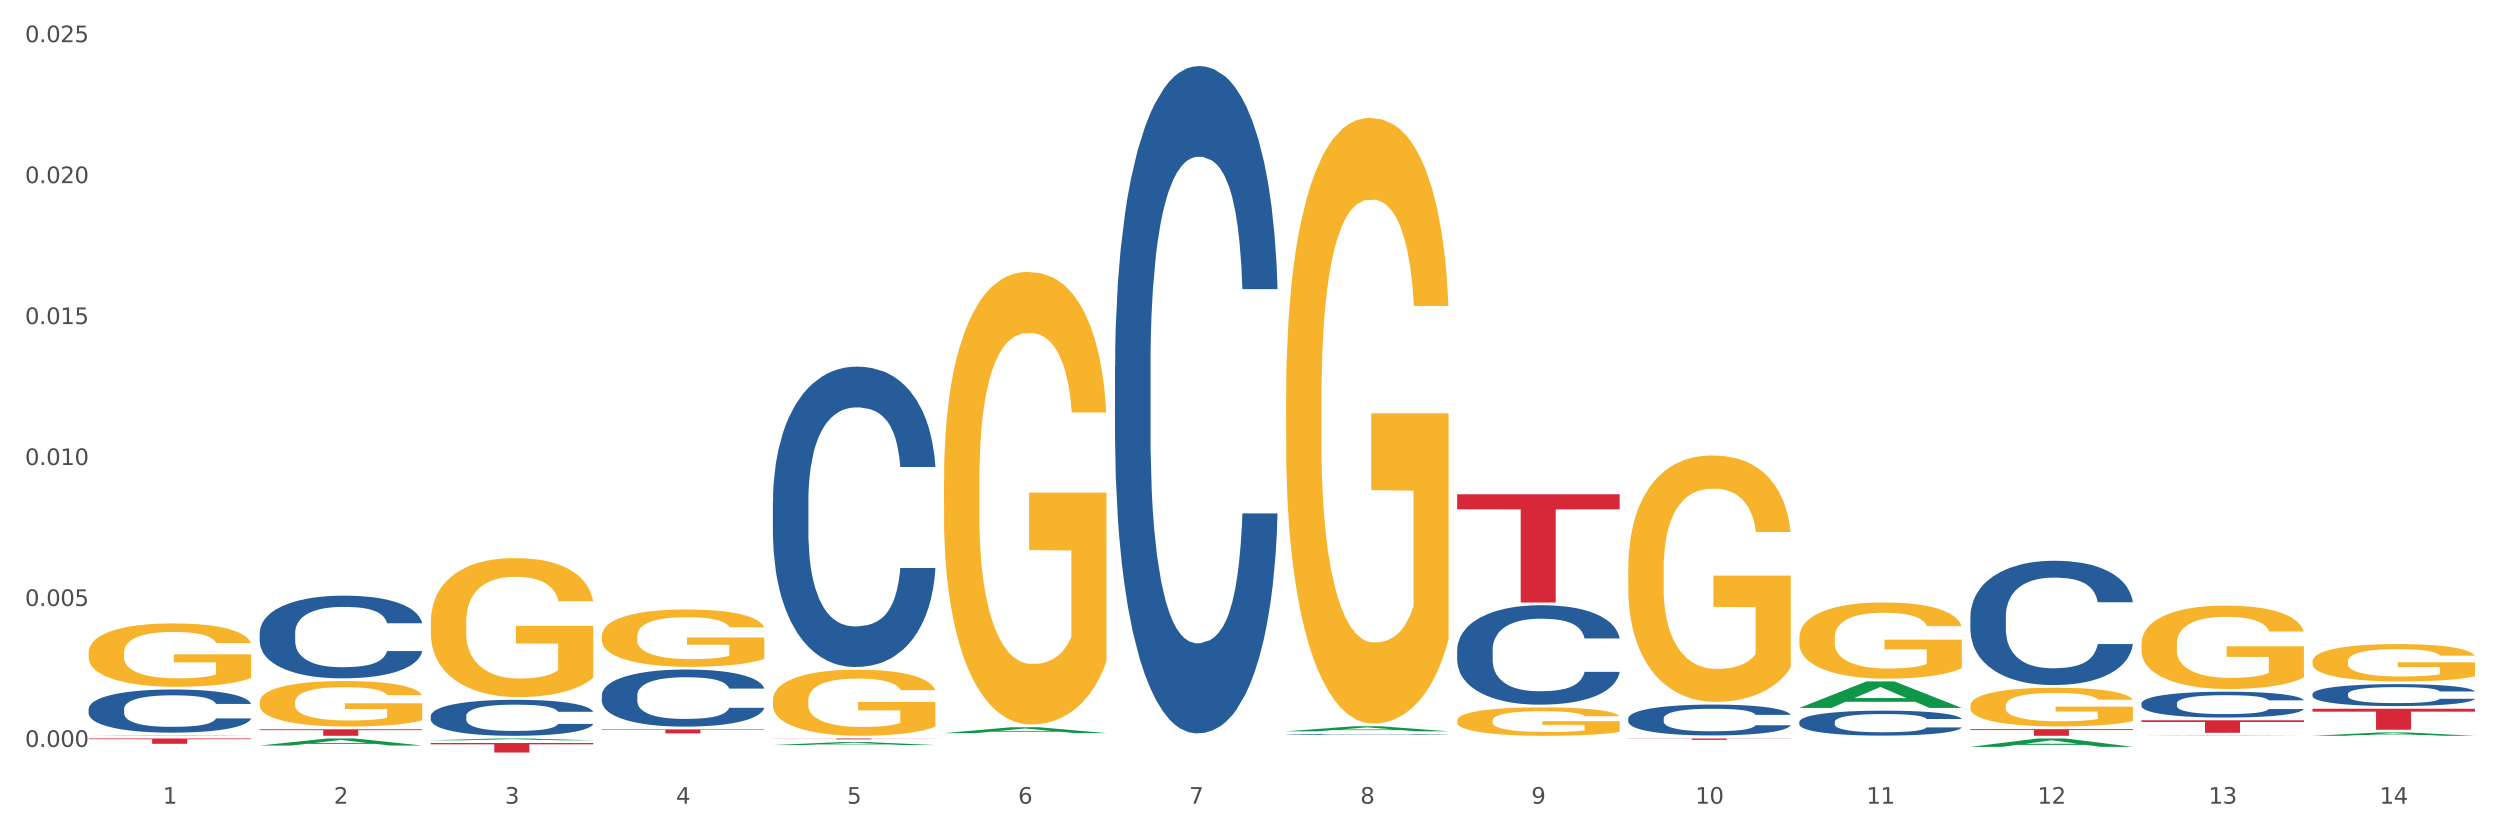 <?xml version="1.0" encoding="utf-8" standalone="no"?>
<!DOCTYPE svg PUBLIC "-//W3C//DTD SVG 1.1//EN"
  "http://www.w3.org/Graphics/SVG/1.1/DTD/svg11.dtd">
<svg xmlns:xlink="http://www.w3.org/1999/xlink" width="1080pt" height="360pt" viewBox="0 0 1080 360" xmlns="http://www.w3.org/2000/svg" version="1.1">
 <rect x="0" y="0" width="1080" height="360" fill="#333333" stroke="none"/>
 <defs>
  <style type="text/css">*{stroke-linejoin: round; stroke-linecap: butt}</style>
 </defs>
 <g id="figure_1">
  <g id="patch_1">
   <path d="M 0 360 
L 1080 360 
L 1080 0 
L 0 0 
z
" style="fill: #ffffff; stroke: #ffffff; stroke-linejoin: miter"/>
  </g>
  <g id="axes_1">
   <g id="matplotlib.axis_1">
    <g id="xtick_1">
     <g id="text_1">
      <!-- 1 -->
      <g style="fill: #4d4d4d" transform="translate(70.332 347.204) scale(0.096 -0.096)">
       <defs>
        <path id="DejaVuSans-31" d="M 794 531 
L 1825 531 
L 1825 4091 
L 703 3866 
L 703 4441 
L 1819 4666 
L 2450 4666 
L 2450 531 
L 3481 531 
L 3481 0 
L 794 0 
L 794 531 
z
" transform="scale(0.016)"/>
       </defs>
       <use xlink:href="#DejaVuSans-31"/>
      </g>
     </g>
    </g>
    <g id="xtick_2">
     <g id="text_2">
      <!-- 2 -->
      <g style="fill: #4d4d4d" transform="translate(144.233 347.204) scale(0.096 -0.096)">
       <defs>
        <path id="DejaVuSans-32" d="M 1228 531 
L 3431 531 
L 3431 0 
L 469 0 
L 469 531 
Q 828 903 1448 1529 
Q 2069 2156 2228 2338 
Q 2531 2678 2651 2914 
Q 2772 3150 2772 3378 
Q 2772 3750 2511 3984 
Q 2250 4219 1831 4219 
Q 1534 4219 1204 4116 
Q 875 4013 500 3803 
L 500 4441 
Q 881 4594 1212 4672 
Q 1544 4750 1819 4750 
Q 2544 4750 2975 4387 
Q 3406 4025 3406 3419 
Q 3406 3131 3298 2873 
Q 3191 2616 2906 2266 
Q 2828 2175 2409 1742 
Q 1991 1309 1228 531 
z
" transform="scale(0.016)"/>
       </defs>
       <use xlink:href="#DejaVuSans-32"/>
      </g>
     </g>
    </g>
    <g id="xtick_3">
     <g id="text_3">
      <!-- 3 -->
      <g style="fill: #4d4d4d" transform="translate(218.134 347.204) scale(0.096 -0.096)">
       <defs>
        <path id="DejaVuSans-33" d="M 2597 2516 
Q 3050 2419 3304 2112 
Q 3559 1806 3559 1356 
Q 3559 666 3084 287 
Q 2609 -91 1734 -91 
Q 1441 -91 1130 -33 
Q 819 25 488 141 
L 488 750 
Q 750 597 1062 519 
Q 1375 441 1716 441 
Q 2309 441 2620 675 
Q 2931 909 2931 1356 
Q 2931 1769 2642 2001 
Q 2353 2234 1838 2234 
L 1294 2234 
L 1294 2753 
L 1863 2753 
Q 2328 2753 2575 2939 
Q 2822 3125 2822 3475 
Q 2822 3834 2567 4026 
Q 2313 4219 1838 4219 
Q 1578 4219 1281 4162 
Q 984 4106 628 3988 
L 628 4550 
Q 988 4650 1302 4700 
Q 1616 4750 1894 4750 
Q 2613 4750 3031 4423 
Q 3450 4097 3450 3541 
Q 3450 3153 3228 2886 
Q 3006 2619 2597 2516 
z
" transform="scale(0.016)"/>
       </defs>
       <use xlink:href="#DejaVuSans-33"/>
      </g>
     </g>
    </g>
    <g id="xtick_4">
     <g id="text_4">
      <!-- 4 -->
      <g style="fill: #4d4d4d" transform="translate(292.034 347.204) scale(0.096 -0.096)">
       <defs>
        <path id="DejaVuSans-34" d="M 2419 4116 
L 825 1625 
L 2419 1625 
L 2419 4116 
z
M 2253 4666 
L 3047 4666 
L 3047 1625 
L 3713 1625 
L 3713 1100 
L 3047 1100 
L 3047 0 
L 2419 0 
L 2419 1100 
L 313 1100 
L 313 1709 
L 2253 4666 
z
" transform="scale(0.016)"/>
       </defs>
       <use xlink:href="#DejaVuSans-34"/>
      </g>
     </g>
    </g>
    <g id="xtick_5">
     <g id="text_5">
      <!-- 5 -->
      <g style="fill: #4d4d4d" transform="translate(365.935 347.204) scale(0.096 -0.096)">
       <defs>
        <path id="DejaVuSans-35" d="M 691 4666 
L 3169 4666 
L 3169 4134 
L 1269 4134 
L 1269 2991 
Q 1406 3038 1543 3061 
Q 1681 3084 1819 3084 
Q 2600 3084 3056 2656 
Q 3513 2228 3513 1497 
Q 3513 744 3044 326 
Q 2575 -91 1722 -91 
Q 1428 -91 1123 -41 
Q 819 9 494 109 
L 494 744 
Q 775 591 1075 516 
Q 1375 441 1709 441 
Q 2250 441 2565 725 
Q 2881 1009 2881 1497 
Q 2881 1984 2565 2268 
Q 2250 2553 1709 2553 
Q 1456 2553 1204 2497 
Q 953 2441 691 2322 
L 691 4666 
z
" transform="scale(0.016)"/>
       </defs>
       <use xlink:href="#DejaVuSans-35"/>
      </g>
     </g>
    </g>
    <g id="xtick_6">
     <g id="text_6">
      <!-- 6 -->
      <g style="fill: #4d4d4d" transform="translate(439.836 347.204) scale(0.096 -0.096)">
       <defs>
        <path id="DejaVuSans-36" d="M 2113 2584 
Q 1688 2584 1439 2293 
Q 1191 2003 1191 1497 
Q 1191 994 1439 701 
Q 1688 409 2113 409 
Q 2538 409 2786 701 
Q 3034 994 3034 1497 
Q 3034 2003 2786 2293 
Q 2538 2584 2113 2584 
z
M 3366 4563 
L 3366 3988 
Q 3128 4100 2886 4159 
Q 2644 4219 2406 4219 
Q 1781 4219 1451 3797 
Q 1122 3375 1075 2522 
Q 1259 2794 1537 2939 
Q 1816 3084 2150 3084 
Q 2853 3084 3261 2657 
Q 3669 2231 3669 1497 
Q 3669 778 3244 343 
Q 2819 -91 2113 -91 
Q 1303 -91 875 529 
Q 447 1150 447 2328 
Q 447 3434 972 4092 
Q 1497 4750 2381 4750 
Q 2619 4750 2861 4703 
Q 3103 4656 3366 4563 
z
" transform="scale(0.016)"/>
       </defs>
       <use xlink:href="#DejaVuSans-36"/>
      </g>
     </g>
    </g>
    <g id="xtick_7">
     <g id="text_7">
      <!-- 7 -->
      <g style="fill: #4d4d4d" transform="translate(513.737 347.204) scale(0.096 -0.096)">
       <defs>
        <path id="DejaVuSans-37" d="M 525 4666 
L 3525 4666 
L 3525 4397 
L 1831 0 
L 1172 0 
L 2766 4134 
L 525 4134 
L 525 4666 
z
" transform="scale(0.016)"/>
       </defs>
       <use xlink:href="#DejaVuSans-37"/>
      </g>
     </g>
    </g>
    <g id="xtick_8">
     <g id="text_8">
      <!-- 8 -->
      <g style="fill: #4d4d4d" transform="translate(587.638 347.204) scale(0.096 -0.096)">
       <defs>
        <path id="DejaVuSans-38" d="M 2034 2216 
Q 1584 2216 1326 1975 
Q 1069 1734 1069 1313 
Q 1069 891 1326 650 
Q 1584 409 2034 409 
Q 2484 409 2743 651 
Q 3003 894 3003 1313 
Q 3003 1734 2745 1975 
Q 2488 2216 2034 2216 
z
M 1403 2484 
Q 997 2584 770 2862 
Q 544 3141 544 3541 
Q 544 4100 942 4425 
Q 1341 4750 2034 4750 
Q 2731 4750 3128 4425 
Q 3525 4100 3525 3541 
Q 3525 3141 3298 2862 
Q 3072 2584 2669 2484 
Q 3125 2378 3379 2068 
Q 3634 1759 3634 1313 
Q 3634 634 3220 271 
Q 2806 -91 2034 -91 
Q 1263 -91 848 271 
Q 434 634 434 1313 
Q 434 1759 690 2068 
Q 947 2378 1403 2484 
z
M 1172 3481 
Q 1172 3119 1398 2916 
Q 1625 2713 2034 2713 
Q 2441 2713 2670 2916 
Q 2900 3119 2900 3481 
Q 2900 3844 2670 4047 
Q 2441 4250 2034 4250 
Q 1625 4250 1398 4047 
Q 1172 3844 1172 3481 
z
" transform="scale(0.016)"/>
       </defs>
       <use xlink:href="#DejaVuSans-38"/>
      </g>
     </g>
    </g>
    <g id="xtick_9">
     <g id="text_9">
      <!-- 9 -->
      <g style="fill: #4d4d4d" transform="translate(661.539 347.204) scale(0.096 -0.096)">
       <defs>
        <path id="DejaVuSans-39" d="M 703 97 
L 703 672 
Q 941 559 1184 500 
Q 1428 441 1663 441 
Q 2288 441 2617 861 
Q 2947 1281 2994 2138 
Q 2813 1869 2534 1725 
Q 2256 1581 1919 1581 
Q 1219 1581 811 2004 
Q 403 2428 403 3163 
Q 403 3881 828 4315 
Q 1253 4750 1959 4750 
Q 2769 4750 3195 4129 
Q 3622 3509 3622 2328 
Q 3622 1225 3098 567 
Q 2575 -91 1691 -91 
Q 1453 -91 1209 -44 
Q 966 3 703 97 
z
M 1959 2075 
Q 2384 2075 2632 2365 
Q 2881 2656 2881 3163 
Q 2881 3666 2632 3958 
Q 2384 4250 1959 4250 
Q 1534 4250 1286 3958 
Q 1038 3666 1038 3163 
Q 1038 2656 1286 2365 
Q 1534 2075 1959 2075 
z
" transform="scale(0.016)"/>
       </defs>
       <use xlink:href="#DejaVuSans-39"/>
      </g>
     </g>
    </g>
    <g id="xtick_10">
     <g id="text_10">
      <!-- 10 -->
      <g style="fill: #4d4d4d" transform="translate(732.386 347.204) scale(0.096 -0.096)">
       <defs>
        <path id="DejaVuSans-30" d="M 2034 4250 
Q 1547 4250 1301 3770 
Q 1056 3291 1056 2328 
Q 1056 1369 1301 889 
Q 1547 409 2034 409 
Q 2525 409 2770 889 
Q 3016 1369 3016 2328 
Q 3016 3291 2770 3770 
Q 2525 4250 2034 4250 
z
M 2034 4750 
Q 2819 4750 3233 4129 
Q 3647 3509 3647 2328 
Q 3647 1150 3233 529 
Q 2819 -91 2034 -91 
Q 1250 -91 836 529 
Q 422 1150 422 2328 
Q 422 3509 836 4129 
Q 1250 4750 2034 4750 
z
" transform="scale(0.016)"/>
       </defs>
       <use xlink:href="#DejaVuSans-31"/>
       <use xlink:href="#DejaVuSans-30" transform="translate(63.623 0)"/>
      </g>
     </g>
    </g>
    <g id="xtick_11">
     <g id="text_11">
      <!-- 11 -->
      <g style="fill: #4d4d4d" transform="translate(806.287 347.204) scale(0.096 -0.096)">
       <use xlink:href="#DejaVuSans-31"/>
       <use xlink:href="#DejaVuSans-31" transform="translate(63.623 0)"/>
      </g>
     </g>
    </g>
    <g id="xtick_12">
     <g id="text_12">
      <!-- 12 -->
      <g style="fill: #4d4d4d" transform="translate(880.187 347.204) scale(0.096 -0.096)">
       <use xlink:href="#DejaVuSans-31"/>
       <use xlink:href="#DejaVuSans-32" transform="translate(63.623 0)"/>
      </g>
     </g>
    </g>
    <g id="xtick_13">
     <g id="text_13">
      <!-- 13 -->
      <g style="fill: #4d4d4d" transform="translate(954.088 347.204) scale(0.096 -0.096)">
       <use xlink:href="#DejaVuSans-31"/>
       <use xlink:href="#DejaVuSans-33" transform="translate(63.623 0)"/>
      </g>
     </g>
    </g>
    <g id="xtick_14">
     <g id="text_14">
      <!-- 14 -->
      <g style="fill: #4d4d4d" transform="translate(1027.989 347.204) scale(0.096 -0.096)">
       <use xlink:href="#DejaVuSans-31"/>
       <use xlink:href="#DejaVuSans-34" transform="translate(63.623 0)"/>
      </g>
     </g>
    </g>
    <g id="xtick_15"/>
    <g id="xtick_16"/>
    <g id="xtick_17"/>
    <g id="xtick_18"/>
    <g id="xtick_19"/>
    <g id="xtick_20"/>
    <g id="xtick_21"/>
    <g id="xtick_22"/>
    <g id="xtick_23"/>
    <g id="xtick_24"/>
    <g id="xtick_25"/>
    <g id="xtick_26"/>
    <g id="xtick_27"/>
   </g>
   <g id="matplotlib.axis_2">
    <g id="ytick_1">
     <g id="text_15">
      <!-- 0.000 -->
      <g style="fill: #4d4d4d" transform="translate(10.8 322.673) scale(0.096 -0.096)">
       <defs>
        <path id="DejaVuSans-2e" d="M 684 794 
L 1344 794 
L 1344 0 
L 684 0 
L 684 794 
z
" transform="scale(0.016)"/>
       </defs>
       <use xlink:href="#DejaVuSans-30"/>
       <use xlink:href="#DejaVuSans-2e" transform="translate(63.623 0)"/>
       <use xlink:href="#DejaVuSans-30" transform="translate(95.41 0)"/>
       <use xlink:href="#DejaVuSans-30" transform="translate(159.033 0)"/>
       <use xlink:href="#DejaVuSans-30" transform="translate(222.656 0)"/>
      </g>
     </g>
    </g>
    <g id="ytick_2">
     <g id="text_16">
      <!-- 0.005 -->
      <g style="fill: #4d4d4d" transform="translate(10.8 261.784) scale(0.096 -0.096)">
       <use xlink:href="#DejaVuSans-30"/>
       <use xlink:href="#DejaVuSans-2e" transform="translate(63.623 0)"/>
       <use xlink:href="#DejaVuSans-30" transform="translate(95.41 0)"/>
       <use xlink:href="#DejaVuSans-30" transform="translate(159.033 0)"/>
       <use xlink:href="#DejaVuSans-35" transform="translate(222.656 0)"/>
      </g>
     </g>
    </g>
    <g id="ytick_3">
     <g id="text_17">
      <!-- 0.010 -->
      <g style="fill: #4d4d4d" transform="translate(10.8 200.894) scale(0.096 -0.096)">
       <use xlink:href="#DejaVuSans-30"/>
       <use xlink:href="#DejaVuSans-2e" transform="translate(63.623 0)"/>
       <use xlink:href="#DejaVuSans-30" transform="translate(95.41 0)"/>
       <use xlink:href="#DejaVuSans-31" transform="translate(159.033 0)"/>
       <use xlink:href="#DejaVuSans-30" transform="translate(222.656 0)"/>
      </g>
     </g>
    </g>
    <g id="ytick_4">
     <g id="text_18">
      <!-- 0.015 -->
      <g style="fill: #4d4d4d" transform="translate(10.8 140.005) scale(0.096 -0.096)">
       <use xlink:href="#DejaVuSans-30"/>
       <use xlink:href="#DejaVuSans-2e" transform="translate(63.623 0)"/>
       <use xlink:href="#DejaVuSans-30" transform="translate(95.41 0)"/>
       <use xlink:href="#DejaVuSans-31" transform="translate(159.033 0)"/>
       <use xlink:href="#DejaVuSans-35" transform="translate(222.656 0)"/>
      </g>
     </g>
    </g>
    <g id="ytick_5">
     <g id="text_19">
      <!-- 0.020 -->
      <g style="fill: #4d4d4d" transform="translate(10.8 79.116) scale(0.096 -0.096)">
       <use xlink:href="#DejaVuSans-30"/>
       <use xlink:href="#DejaVuSans-2e" transform="translate(63.623 0)"/>
       <use xlink:href="#DejaVuSans-30" transform="translate(95.41 0)"/>
       <use xlink:href="#DejaVuSans-32" transform="translate(159.033 0)"/>
       <use xlink:href="#DejaVuSans-30" transform="translate(222.656 0)"/>
      </g>
     </g>
    </g>
    <g id="ytick_6">
     <g id="text_20">
      <!-- 0.025 -->
      <g style="fill: #4d4d4d" transform="translate(10.8 18.226) scale(0.096 -0.096)">
       <use xlink:href="#DejaVuSans-30"/>
       <use xlink:href="#DejaVuSans-2e" transform="translate(63.623 0)"/>
       <use xlink:href="#DejaVuSans-30" transform="translate(95.41 0)"/>
       <use xlink:href="#DejaVuSans-32" transform="translate(159.033 0)"/>
       <use xlink:href="#DejaVuSans-35" transform="translate(222.656 0)"/>
      </g>
     </g>
    </g>
    <g id="ytick_7"/>
    <g id="ytick_8"/>
    <g id="ytick_9"/>
    <g id="ytick_10"/>
    <g id="ytick_11"/>
   </g>
   <g id="PolyCollection_1">
    <path d="M 38.283 317.864 
L 38.355 317.864 
L 67.306 317.67 
L 79.321 317.67 
L 108.489 317.864 
L 94.592 317.864 
L 88.296 317.819 
L 58.404 317.819 
L 58.187 317.82 
L 52.107 317.864 
L 38.283 317.864 
L 38.283 317.864 
L 62.167 317.792 
L 84.532 317.792 
L 73.458 317.711 
L 73.314 317.711 
L 73.169 317.712 
L 62.095 317.792 
L 62.167 317.792 
L 38.283 317.864 
z
" clip-path="url(#pa2d238c474)" style="fill: #109648"/>
    <path d="M 259.986 315.066 
L 330.191 315.066 
L 330.191 315.31 
L 302.575 315.312 
L 302.575 316.826 
L 287.436 316.826 
L 287.436 315.312 
L 259.986 315.31 
L 259.986 315.067 
L 259.986 315.066 
z
" clip-path="url(#pa2d238c474)" style="fill: #d62839"/>
    <path d="M 38.283 319.026 
L 108.489 319.026 
L 108.489 319.347 
L 80.872 319.349 
L 80.872 321.333 
L 65.733 321.333 
L 65.733 319.349 
L 38.283 319.347 
L 38.283 319.028 
L 38.283 319.026 
z
" clip-path="url(#pa2d238c474)" style="fill: #d62839"/>
    <path d="M 112.184 315.036 
L 182.39 315.036 
L 182.39 315.429 
L 154.773 315.432 
L 154.773 317.864 
L 139.634 317.864 
L 139.634 315.432 
L 112.184 315.429 
L 112.184 315.039 
L 112.184 315.036 
z
" clip-path="url(#pa2d238c474)" style="fill: #d62839"/>
    <path d="M 186.085 320.979 
L 256.291 320.979 
L 256.291 321.549 
L 228.674 321.553 
L 228.674 325.081 
L 213.535 325.081 
L 213.535 321.553 
L 186.085 321.549 
L 186.085 320.983 
L 186.085 320.979 
z
" clip-path="url(#pa2d238c474)" style="fill: #d62839"/>
    <path d="M 925.093 311.15 
L 995.299 311.15 
L 995.299 311.901 
L 967.683 311.907 
L 967.683 316.558 
L 952.543 316.558 
L 952.543 311.907 
L 925.093 311.901 
L 925.093 311.155 
L 925.093 311.15 
z
" clip-path="url(#pa2d238c474)" style="fill: #d62839"/>
    <path d="M 998.994 306.179 
L 1069.2 306.179 
L 1069.2 307.439 
L 1041.583 307.448 
L 1041.583 315.248 
L 1026.444 315.248 
L 1026.444 307.448 
L 998.994 307.439 
L 998.994 306.187 
L 998.994 306.179 
z
" clip-path="url(#pa2d238c474)" style="fill: #d62839"/>
    <path d="M 703.391 319.026 
L 773.597 319.026 
L 773.597 319.11 
L 745.98 319.111 
L 745.98 319.632 
L 730.841 319.632 
L 730.841 319.111 
L 703.391 319.11 
L 703.391 319.027 
L 703.391 319.026 
z
" clip-path="url(#pa2d238c474)" style="fill: #d62839"/>
    <path d="M 851.192 314.987 
L 921.398 314.987 
L 921.398 315.387 
L 893.782 315.39 
L 893.782 317.864 
L 878.643 317.864 
L 878.643 315.39 
L 851.192 315.387 
L 851.192 314.99 
L 851.192 314.987 
z
" clip-path="url(#pa2d238c474)" style="fill: #d62839"/>
    <path d="M 629.49 213.518 
L 699.696 213.518 
L 699.696 220.017 
L 672.079 220.061 
L 672.079 260.286 
L 656.94 260.286 
L 656.94 220.061 
L 629.49 220.017 
L 629.49 213.562 
L 629.49 213.518 
z
" clip-path="url(#pa2d238c474)" style="fill: #d62839"/>
    <path d="M 333.886 319.026 
L 404.092 319.026 
L 404.092 319.081 
L 376.476 319.081 
L 376.476 319.42 
L 361.337 319.42 
L 361.337 319.081 
L 333.886 319.081 
L 333.886 319.026 
L 333.886 319.026 
z
" clip-path="url(#pa2d238c474)" style="fill: #d62839"/>
    <path d="M 186.085 268.844 
L 186.168 268.789 
L 186.168 266.815 
L 186.333 265.114 
L 187.162 261.001 
L 188.406 257.6 
L 189.317 255.791 
L 190.229 254.31 
L 191.307 252.829 
L 192.633 251.293 
L 195.037 249.044 
L 196.529 247.893 
L 198.352 246.686 
L 201.668 244.931 
L 204.071 243.944 
L 206.558 243.121 
L 210.619 242.134 
L 213.272 241.695 
L 216.09 241.366 
L 219.488 241.147 
L 222.058 241.092 
L 227.694 241.256 
L 232.502 241.75 
L 234.823 242.134 
L 237.807 242.792 
L 239.381 243.231 
L 241.951 244.108 
L 244.603 245.26 
L 246.427 246.247 
L 249.162 248.112 
L 251.234 249.977 
L 253.141 252.28 
L 254.135 253.871 
L 254.881 255.352 
L 255.545 257.052 
L 256.208 259.739 
L 241.288 259.739 
L 240.708 257.82 
L 239.796 256.01 
L 238.47 254.255 
L 237.309 253.158 
L 235.32 251.787 
L 233.496 250.909 
L 231.59 250.251 
L 229.269 249.703 
L 227.446 249.428 
L 224.876 249.209 
L 219.82 249.264 
L 216.422 249.703 
L 214.101 250.251 
L 212.609 250.745 
L 211.283 251.293 
L 209.791 252.061 
L 208.05 253.213 
L 206.807 254.255 
L 205.563 255.571 
L 204.569 256.887 
L 203.657 258.423 
L 202.911 260.069 
L 202.331 261.769 
L 201.833 263.853 
L 201.419 267.308 
L 201.419 274.822 
L 201.585 276.522 
L 201.999 278.771 
L 202.496 280.471 
L 203.325 282.5 
L 204.071 283.872 
L 205.48 285.846 
L 207.055 287.491 
L 208.299 288.533 
L 209.542 289.411 
L 211.697 290.618 
L 214.101 291.605 
L 216.173 292.208 
L 218.991 292.757 
L 220.898 292.976 
L 222.555 293.086 
L 226.617 293.086 
L 229.518 292.921 
L 232.75 292.537 
L 235.237 292.044 
L 237.309 291.44 
L 239.63 290.453 
L 241.122 289.521 
L 241.122 278.058 
L 222.887 278.003 
L 222.887 270.38 
L 256.291 270.38 
L 256.291 292.757 
L 254.881 293.908 
L 253.307 294.95 
L 251.649 295.883 
L 249.162 297.035 
L 246.178 298.132 
L 243.526 298.899 
L 240.708 299.557 
L 237.392 300.161 
L 233.082 300.709 
L 230.43 300.929 
L 227.114 301.093 
L 223.218 301.148 
L 219.82 301.038 
L 216.504 300.764 
L 213.023 300.27 
L 209.625 299.557 
L 207.055 298.844 
L 204.486 297.967 
L 201.75 296.815 
L 199.595 295.718 
L 197.938 294.731 
L 196.114 293.47 
L 194.125 291.824 
L 192.633 290.343 
L 191.307 288.808 
L 189.898 286.833 
L 188.903 285.133 
L 187.908 282.994 
L 187.328 281.404 
L 186.665 278.935 
L 186.168 275.48 
L 186.085 268.844 
z
" clip-path="url(#pa2d238c474)" style="fill: #f7b32b"/>
    <path d="M 407.787 207.816 
L 407.87 207.637 
L 407.87 201.208 
L 408.036 195.672 
L 408.865 182.278 
L 410.108 171.206 
L 411.02 165.313 
L 411.932 160.491 
L 413.009 155.669 
L 414.335 150.669 
L 416.739 143.347 
L 418.231 139.597 
L 420.055 135.668 
L 423.37 129.953 
L 425.774 126.738 
L 428.261 124.06 
L 432.322 120.845 
L 434.974 119.416 
L 437.793 118.345 
L 441.191 117.631 
L 443.761 117.452 
L 449.397 117.988 
L 454.204 119.595 
L 456.525 120.845 
L 459.509 122.988 
L 461.084 124.417 
L 463.654 127.274 
L 466.306 131.024 
L 468.129 134.239 
L 470.865 140.311 
L 472.937 146.383 
L 474.843 153.883 
L 475.838 159.062 
L 476.584 163.884 
L 477.247 169.42 
L 477.91 178.171 
L 462.99 178.171 
L 462.41 171.92 
L 461.498 166.027 
L 460.172 160.312 
L 459.012 156.741 
L 457.023 152.276 
L 455.199 149.419 
L 453.293 147.276 
L 450.972 145.49 
L 449.148 144.597 
L 446.579 143.883 
L 441.523 144.061 
L 438.124 145.49 
L 435.803 147.276 
L 434.311 148.883 
L 432.985 150.669 
L 431.493 153.169 
L 429.753 156.919 
L 428.509 160.312 
L 427.266 164.598 
L 426.271 168.884 
L 425.359 173.885 
L 424.613 179.242 
L 424.033 184.778 
L 423.536 191.565 
L 423.122 202.816 
L 423.122 227.282 
L 423.287 232.818 
L 423.702 240.14 
L 424.199 245.676 
L 425.028 252.284 
L 425.774 256.748 
L 427.183 263.177 
L 428.758 268.535 
L 430.001 271.928 
L 431.244 274.785 
L 433.4 278.714 
L 435.803 281.929 
L 437.876 283.893 
L 440.694 285.679 
L 442.6 286.393 
L 444.258 286.75 
L 448.319 286.75 
L 451.22 286.215 
L 454.453 284.965 
L 456.94 283.357 
L 459.012 281.393 
L 461.333 278.178 
L 462.825 275.142 
L 462.825 237.818 
L 444.589 237.64 
L 444.589 212.816 
L 477.993 212.816 
L 477.993 285.679 
L 476.584 289.429 
L 475.009 292.822 
L 473.351 295.858 
L 470.865 299.608 
L 467.881 303.18 
L 465.228 305.68 
L 462.41 307.823 
L 459.095 309.788 
L 454.785 311.574 
L 452.132 312.288 
L 448.817 312.824 
L 444.921 313.002 
L 441.523 312.645 
L 438.207 311.752 
L 434.726 310.145 
L 431.327 307.823 
L 428.758 305.502 
L 426.188 302.644 
L 423.453 298.894 
L 421.298 295.322 
L 419.64 292.108 
L 417.817 288 
L 415.827 282.643 
L 414.335 277.821 
L 413.009 272.821 
L 411.6 266.392 
L 410.605 260.856 
L 409.611 253.891 
L 409.031 248.712 
L 408.368 240.676 
L 407.87 229.425 
L 407.787 207.816 
z
" clip-path="url(#pa2d238c474)" style="fill: #f7b32b"/>
    <path d="M 112.184 303.298 
L 112.267 303.28 
L 112.267 302.634 
L 112.433 302.077 
L 113.261 300.731 
L 114.505 299.618 
L 115.416 299.025 
L 116.328 298.54 
L 117.406 298.055 
L 118.732 297.553 
L 121.136 296.816 
L 122.628 296.439 
L 124.451 296.044 
L 127.767 295.47 
L 130.17 295.147 
L 132.657 294.877 
L 136.719 294.554 
L 139.371 294.41 
L 142.189 294.303 
L 145.588 294.231 
L 148.157 294.213 
L 153.793 294.267 
L 158.601 294.428 
L 160.922 294.554 
L 163.906 294.77 
L 165.481 294.913 
L 168.05 295.2 
L 170.703 295.578 
L 172.526 295.901 
L 175.261 296.511 
L 177.334 297.122 
L 179.24 297.876 
L 180.235 298.397 
L 180.981 298.881 
L 181.644 299.438 
L 182.307 300.318 
L 167.387 300.318 
L 166.807 299.689 
L 165.895 299.097 
L 164.569 298.522 
L 163.408 298.163 
L 161.419 297.714 
L 159.596 297.427 
L 157.689 297.211 
L 155.368 297.032 
L 153.545 296.942 
L 150.975 296.87 
L 145.919 296.888 
L 142.521 297.032 
L 140.2 297.211 
L 138.708 297.373 
L 137.382 297.553 
L 135.89 297.804 
L 134.149 298.181 
L 132.906 298.522 
L 131.662 298.953 
L 130.668 299.384 
L 129.756 299.887 
L 129.01 300.426 
L 128.43 300.982 
L 127.933 301.664 
L 127.518 302.796 
L 127.518 305.256 
L 127.684 305.812 
L 128.098 306.548 
L 128.596 307.105 
L 129.424 307.769 
L 130.17 308.218 
L 131.58 308.865 
L 133.154 309.403 
L 134.398 309.744 
L 135.641 310.032 
L 137.796 310.427 
L 140.2 310.75 
L 142.272 310.947 
L 145.09 311.127 
L 146.997 311.199 
L 148.654 311.235 
L 152.716 311.235 
L 155.617 311.181 
L 158.85 311.055 
L 161.336 310.894 
L 163.408 310.696 
L 165.729 310.373 
L 167.221 310.068 
L 167.221 306.315 
L 148.986 306.297 
L 148.986 303.801 
L 182.39 303.801 
L 182.39 311.127 
L 180.981 311.504 
L 179.406 311.845 
L 177.748 312.15 
L 175.261 312.528 
L 172.277 312.887 
L 169.625 313.138 
L 166.807 313.353 
L 163.491 313.551 
L 159.181 313.731 
L 156.529 313.802 
L 153.213 313.856 
L 149.318 313.874 
L 145.919 313.838 
L 142.604 313.749 
L 139.122 313.587 
L 135.724 313.353 
L 133.154 313.12 
L 130.585 312.833 
L 127.85 312.456 
L 125.695 312.097 
L 124.037 311.773 
L 122.213 311.36 
L 120.224 310.822 
L 118.732 310.337 
L 117.406 309.834 
L 115.997 309.188 
L 115.002 308.631 
L 114.007 307.931 
L 113.427 307.41 
L 112.764 306.602 
L 112.267 305.471 
L 112.184 303.298 
z
" clip-path="url(#pa2d238c474)" style="fill: #f7b32b"/>
    <path d="M 38.283 281.964 
L 38.366 281.939 
L 38.366 281.039 
L 38.532 280.264 
L 39.361 278.389 
L 40.604 276.839 
L 41.516 276.014 
L 42.427 275.339 
L 43.505 274.664 
L 44.831 273.964 
L 47.235 272.939 
L 48.727 272.414 
L 50.55 271.864 
L 53.866 271.064 
L 56.27 270.614 
L 58.756 270.239 
L 62.818 269.789 
L 65.47 269.589 
L 68.288 269.439 
L 71.687 269.339 
L 74.256 269.314 
L 79.893 269.389 
L 84.7 269.614 
L 87.021 269.789 
L 90.005 270.089 
L 91.58 270.289 
L 94.149 270.689 
L 96.802 271.214 
L 98.625 271.664 
L 101.36 272.514 
L 103.433 273.364 
L 105.339 274.414 
L 106.334 275.139 
L 107.08 275.814 
L 107.743 276.589 
L 108.406 277.814 
L 93.486 277.814 
L 92.906 276.939 
L 91.994 276.114 
L 90.668 275.314 
L 89.508 274.814 
L 87.518 274.189 
L 85.695 273.789 
L 83.788 273.489 
L 81.467 273.239 
L 79.644 273.114 
L 77.074 273.014 
L 72.018 273.039 
L 68.62 273.239 
L 66.299 273.489 
L 64.807 273.714 
L 63.481 273.964 
L 61.989 274.314 
L 60.248 274.839 
L 59.005 275.314 
L 57.762 275.914 
L 56.767 276.514 
L 55.855 277.214 
L 55.109 277.964 
L 54.529 278.739 
L 54.032 279.689 
L 53.617 281.264 
L 53.617 284.689 
L 53.783 285.464 
L 54.197 286.49 
L 54.695 287.265 
L 55.524 288.19 
L 56.27 288.815 
L 57.679 289.715 
L 59.254 290.465 
L 60.497 290.94 
L 61.74 291.34 
L 63.895 291.89 
L 66.299 292.34 
L 68.371 292.615 
L 71.189 292.865 
L 73.096 292.965 
L 74.754 293.015 
L 78.815 293.015 
L 81.716 292.94 
L 84.949 292.765 
L 87.435 292.54 
L 89.508 292.265 
L 91.828 291.815 
L 93.32 291.39 
L 93.32 286.165 
L 75.085 286.14 
L 75.085 282.664 
L 108.489 282.664 
L 108.489 292.865 
L 107.08 293.39 
L 105.505 293.865 
L 103.847 294.29 
L 101.36 294.815 
L 98.377 295.315 
L 95.724 295.665 
L 92.906 295.965 
L 89.59 296.24 
L 85.28 296.49 
L 82.628 296.59 
L 79.312 296.665 
L 75.417 296.69 
L 72.018 296.64 
L 68.703 296.515 
L 65.221 296.29 
L 61.823 295.965 
L 59.254 295.64 
L 56.684 295.24 
L 53.949 294.715 
L 51.794 294.215 
L 50.136 293.765 
L 48.312 293.19 
L 46.323 292.44 
L 44.831 291.765 
L 43.505 291.065 
L 42.096 290.165 
L 41.101 289.39 
L 40.107 288.415 
L 39.526 287.69 
L 38.863 286.565 
L 38.366 284.989 
L 38.283 281.964 
z
" clip-path="url(#pa2d238c474)" style="fill: #f7b32b"/>
    <path d="M 333.886 302.505 
L 333.969 302.479 
L 333.969 301.54 
L 334.135 300.732 
L 334.964 298.776 
L 336.207 297.159 
L 337.119 296.299 
L 338.031 295.594 
L 339.108 294.89 
L 340.435 294.16 
L 342.838 293.091 
L 344.33 292.543 
L 346.154 291.97 
L 349.469 291.135 
L 351.873 290.666 
L 354.36 290.275 
L 358.421 289.805 
L 361.074 289.597 
L 363.892 289.44 
L 367.29 289.336 
L 369.86 289.31 
L 375.496 289.388 
L 380.304 289.623 
L 382.624 289.805 
L 385.608 290.118 
L 387.183 290.327 
L 389.753 290.744 
L 392.405 291.292 
L 394.229 291.761 
L 396.964 292.648 
L 399.036 293.534 
L 400.943 294.63 
L 401.937 295.386 
L 402.683 296.09 
L 403.346 296.898 
L 404.009 298.176 
L 389.09 298.176 
L 388.509 297.263 
L 387.598 296.403 
L 386.271 295.568 
L 385.111 295.047 
L 383.122 294.395 
L 381.298 293.978 
L 379.392 293.665 
L 377.071 293.404 
L 375.247 293.274 
L 372.678 293.169 
L 367.622 293.195 
L 364.223 293.404 
L 361.902 293.665 
L 360.41 293.899 
L 359.084 294.16 
L 357.592 294.525 
L 355.852 295.073 
L 354.608 295.568 
L 353.365 296.194 
L 352.37 296.82 
L 351.459 297.55 
L 350.713 298.333 
L 350.132 299.141 
L 349.635 300.132 
L 349.221 301.775 
L 349.221 305.347 
L 349.386 306.156 
L 349.801 307.225 
L 350.298 308.033 
L 351.127 308.998 
L 351.873 309.65 
L 353.282 310.589 
L 354.857 311.371 
L 356.1 311.866 
L 357.344 312.284 
L 359.499 312.857 
L 361.902 313.327 
L 363.975 313.614 
L 366.793 313.874 
L 368.699 313.979 
L 370.357 314.031 
L 374.418 314.031 
L 377.32 313.953 
L 380.552 313.77 
L 383.039 313.535 
L 385.111 313.248 
L 387.432 312.779 
L 388.924 312.336 
L 388.924 306.886 
L 370.689 306.86 
L 370.689 303.235 
L 404.092 303.235 
L 404.092 313.874 
L 402.683 314.422 
L 401.108 314.917 
L 399.451 315.361 
L 396.964 315.908 
L 393.98 316.43 
L 391.328 316.795 
L 388.509 317.108 
L 385.194 317.395 
L 380.884 317.655 
L 378.231 317.76 
L 374.916 317.838 
L 371.02 317.864 
L 367.622 317.812 
L 364.306 317.682 
L 360.825 317.447 
L 357.427 317.108 
L 354.857 316.769 
L 352.287 316.352 
L 349.552 315.804 
L 347.397 315.282 
L 345.739 314.813 
L 343.916 314.213 
L 341.927 313.431 
L 340.435 312.727 
L 339.108 311.997 
L 337.699 311.058 
L 336.705 310.25 
L 335.71 309.233 
L 335.13 308.476 
L 334.467 307.303 
L 333.969 305.66 
L 333.886 302.505 
z
" clip-path="url(#pa2d238c474)" style="fill: #f7b32b"/>
    <path d="M 925.093 317.864 
L 925.166 317.864 
L 954.117 317.72 
L 966.131 317.72 
L 995.299 317.864 
L 981.403 317.864 
L 975.106 317.831 
L 945.214 317.831 
L 944.997 317.831 
L 938.917 317.864 
L 925.093 317.864 
L 925.093 317.864 
L 948.978 317.811 
L 971.342 317.81 
L 960.269 317.751 
L 960.124 317.751 
L 959.979 317.751 
L 948.905 317.81 
L 948.978 317.811 
L 925.093 317.864 
z
" clip-path="url(#pa2d238c474)" style="fill: #109648"/>
    <path d="M 851.192 322.63 
L 851.265 322.626 
L 880.216 319.029 
L 892.23 319.026 
L 921.398 322.636 
L 907.502 322.636 
L 901.205 321.796 
L 871.313 321.796 
L 871.096 321.809 
L 865.016 322.636 
L 851.192 322.636 
L 851.192 322.63 
L 875.077 321.294 
L 897.441 321.291 
L 886.368 319.796 
L 886.223 319.789 
L 886.078 319.799 
L 875.005 321.291 
L 875.077 321.294 
L 851.192 322.63 
z
" clip-path="url(#pa2d238c474)" style="fill: #109648"/>
    <path d="M 998.994 299.804 
L 999.077 299.795 
L 999.077 299.553 
L 999.326 299.224 
L 1000.239 298.619 
L 1001.401 298.161 
L 1003.392 297.625 
L 1004.471 297.4 
L 1005.882 297.15 
L 1008.786 296.743 
L 1012.106 296.397 
L 1014.43 296.207 
L 1016.172 296.086 
L 1020.073 295.87 
L 1022.313 295.775 
L 1024.637 295.697 
L 1026.628 295.645 
L 1029.948 295.585 
L 1032.603 295.559 
L 1035.674 295.55 
L 1038.246 295.559 
L 1041.649 295.593 
L 1046.628 295.697 
L 1048.537 295.758 
L 1051.109 295.861 
L 1053.765 296 
L 1055.922 296.138 
L 1058.412 296.337 
L 1060.984 296.596 
L 1063.474 296.925 
L 1065.217 297.227 
L 1066.627 297.547 
L 1067.872 297.936 
L 1068.785 298.36 
L 1069.2 298.714 
L 1054.014 298.714 
L 1053.599 298.394 
L 1052.769 298.049 
L 1051.939 297.815 
L 1051.026 297.625 
L 1049.615 297.409 
L 1048.371 297.271 
L 1046.296 297.106 
L 1044.387 297.003 
L 1042.811 296.942 
L 1040.902 296.89 
L 1036.836 296.838 
L 1033.931 296.838 
L 1032.105 296.856 
L 1029.865 296.899 
L 1027.956 296.959 
L 1025.716 297.063 
L 1023.973 297.175 
L 1022.23 297.322 
L 1021.234 297.426 
L 1019.741 297.616 
L 1018.745 297.772 
L 1017.417 298.04 
L 1016.67 298.23 
L 1015.342 298.723 
L 1014.761 299.086 
L 1014.512 299.337 
L 1014.347 299.613 
L 1014.347 300.962 
L 1014.844 301.567 
L 1015.259 301.827 
L 1015.923 302.121 
L 1017.168 302.501 
L 1018.994 302.873 
L 1020.902 303.141 
L 1022.479 303.305 
L 1023.973 303.426 
L 1025.467 303.521 
L 1027.292 303.608 
L 1028.786 303.659 
L 1031.027 303.711 
L 1033.682 303.737 
L 1035.757 303.737 
L 1039.989 303.694 
L 1041.898 303.651 
L 1043.723 303.59 
L 1045.715 303.495 
L 1047.292 303.391 
L 1048.205 303.314 
L 1049.698 303.149 
L 1050.86 302.976 
L 1051.856 302.778 
L 1052.52 302.605 
L 1053.267 302.345 
L 1053.848 302.051 
L 1054.014 301.896 
L 1069.2 301.896 
L 1068.868 302.207 
L 1068.287 302.51 
L 1067.125 302.916 
L 1066.213 303.149 
L 1064.802 303.435 
L 1063.308 303.677 
L 1061.233 303.945 
L 1059.325 304.144 
L 1057.333 304.316 
L 1055.175 304.472 
L 1051.275 304.688 
L 1049.864 304.749 
L 1046.877 304.852 
L 1044.553 304.913 
L 1041.151 304.974 
L 1037.665 305.008 
L 1034.014 305.017 
L 1030.778 304.999 
L 1027.209 304.948 
L 1024.969 304.896 
L 1022.479 304.818 
L 1019.575 304.697 
L 1016.836 304.55 
L 1014.264 304.377 
L 1011.857 304.178 
L 1009.616 303.953 
L 1006.712 303.582 
L 1004.554 303.219 
L 1002.977 302.881 
L 1001.899 302.596 
L 1000.82 302.233 
L 1000.239 301.982 
L 999.326 301.377 
L 998.994 300.815 
L 998.994 299.804 
z
" clip-path="url(#pa2d238c474)" style="fill: #255c99"/>
    <path d="M 925.093 303.836 
L 925.176 303.825 
L 925.176 303.54 
L 925.425 303.152 
L 926.338 302.438 
L 927.5 301.897 
L 929.492 301.265 
L 930.57 300.999 
L 931.981 300.703 
L 934.886 300.224 
L 938.205 299.816 
L 940.529 299.591 
L 942.271 299.448 
L 946.172 299.193 
L 948.412 299.081 
L 950.736 298.989 
L 952.728 298.928 
L 956.047 298.857 
L 958.702 298.826 
L 961.773 298.816 
L 964.346 298.826 
L 967.748 298.867 
L 972.727 298.989 
L 974.636 299.061 
L 977.208 299.183 
L 979.864 299.346 
L 982.021 299.51 
L 984.511 299.744 
L 987.084 300.05 
L 989.573 300.438 
L 991.316 300.795 
L 992.727 301.173 
L 993.971 301.632 
L 994.884 302.132 
L 995.299 302.55 
L 980.113 302.55 
L 979.698 302.173 
L 978.868 301.764 
L 978.038 301.489 
L 977.125 301.265 
L 975.715 301.009 
L 974.47 300.846 
L 972.395 300.652 
L 970.486 300.53 
L 968.91 300.459 
L 967.001 300.397 
L 962.935 300.336 
L 960.03 300.336 
L 958.205 300.356 
L 955.964 300.407 
L 954.055 300.479 
L 951.815 300.601 
L 950.072 300.734 
L 948.329 300.907 
L 947.333 301.03 
L 945.84 301.254 
L 944.844 301.438 
L 943.516 301.754 
L 942.769 301.979 
L 941.441 302.56 
L 940.861 302.989 
L 940.612 303.285 
L 940.446 303.611 
L 940.446 305.203 
L 940.944 305.917 
L 941.359 306.223 
L 942.022 306.57 
L 943.267 307.019 
L 945.093 307.458 
L 947.002 307.774 
L 948.578 307.968 
L 950.072 308.111 
L 951.566 308.223 
L 953.391 308.325 
L 954.885 308.386 
L 957.126 308.447 
L 959.781 308.478 
L 961.856 308.478 
L 966.088 308.427 
L 967.997 308.376 
L 969.823 308.304 
L 971.814 308.192 
L 973.391 308.07 
L 974.304 307.978 
L 975.798 307.784 
L 976.959 307.58 
L 977.955 307.345 
L 978.619 307.141 
L 979.366 306.835 
L 979.947 306.488 
L 980.113 306.305 
L 995.299 306.305 
L 994.967 306.672 
L 994.386 307.029 
L 993.225 307.509 
L 992.312 307.784 
L 990.901 308.121 
L 989.407 308.406 
L 987.333 308.723 
L 985.424 308.957 
L 983.432 309.161 
L 981.275 309.345 
L 977.374 309.6 
L 975.963 309.672 
L 972.976 309.794 
L 970.652 309.865 
L 967.25 309.937 
L 963.765 309.978 
L 960.113 309.988 
L 956.877 309.967 
L 953.308 309.906 
L 951.068 309.845 
L 948.578 309.753 
L 945.674 309.61 
L 942.935 309.437 
L 940.363 309.233 
L 937.956 308.998 
L 935.715 308.733 
L 932.811 308.294 
L 930.653 307.866 
L 929.077 307.468 
L 927.998 307.131 
L 926.919 306.703 
L 926.338 306.407 
L 925.425 305.693 
L 925.093 305.029 
L 925.093 303.836 
z
" clip-path="url(#pa2d238c474)" style="fill: #255c99"/>
    <path d="M 851.192 266.37 
L 851.275 266.321 
L 851.275 264.948 
L 851.524 263.085 
L 852.437 259.652 
L 853.599 257.053 
L 855.591 254.013 
L 856.67 252.738 
L 858.08 251.316 
L 860.985 249.011 
L 864.304 247.05 
L 866.628 245.971 
L 868.37 245.284 
L 872.271 244.058 
L 874.511 243.519 
L 876.835 243.078 
L 878.827 242.783 
L 882.146 242.44 
L 884.802 242.293 
L 887.872 242.244 
L 890.445 242.293 
L 893.847 242.489 
L 898.826 243.078 
L 900.735 243.421 
L 903.307 244.009 
L 905.963 244.794 
L 908.121 245.578 
L 910.61 246.706 
L 913.183 248.177 
L 915.672 250.041 
L 917.415 251.757 
L 918.826 253.571 
L 920.071 255.778 
L 920.983 258.181 
L 921.398 260.191 
L 906.212 260.191 
L 905.797 258.377 
L 904.967 256.416 
L 904.137 255.092 
L 903.224 254.013 
L 901.814 252.787 
L 900.569 252.002 
L 898.494 251.071 
L 896.586 250.482 
L 895.009 250.139 
L 893.1 249.845 
L 889.034 249.55 
L 886.129 249.55 
L 884.304 249.648 
L 882.063 249.894 
L 880.154 250.237 
L 877.914 250.825 
L 876.171 251.463 
L 874.428 252.296 
L 873.433 252.885 
L 871.939 253.964 
L 870.943 254.846 
L 869.615 256.367 
L 868.868 257.445 
L 867.541 260.24 
L 866.96 262.3 
L 866.711 263.722 
L 866.545 265.291 
L 866.545 272.941 
L 867.043 276.374 
L 867.458 277.845 
L 868.122 279.512 
L 869.366 281.67 
L 871.192 283.778 
L 873.101 285.298 
L 874.677 286.23 
L 876.171 286.917 
L 877.665 287.456 
L 879.491 287.946 
L 880.984 288.241 
L 883.225 288.535 
L 885.88 288.682 
L 887.955 288.682 
L 892.187 288.437 
L 894.096 288.192 
L 895.922 287.848 
L 897.913 287.309 
L 899.49 286.72 
L 900.403 286.279 
L 901.897 285.347 
L 903.058 284.367 
L 904.054 283.239 
L 904.718 282.258 
L 905.465 280.787 
L 906.046 279.12 
L 906.212 278.237 
L 921.398 278.237 
L 921.066 280.002 
L 920.485 281.719 
L 919.324 284.023 
L 918.411 285.347 
L 917 286.966 
L 915.506 288.339 
L 913.432 289.859 
L 911.523 290.987 
L 909.531 291.967 
L 907.374 292.85 
L 903.473 294.076 
L 902.063 294.419 
L 899.075 295.008 
L 896.752 295.351 
L 893.349 295.694 
L 889.864 295.89 
L 886.212 295.939 
L 882.976 295.841 
L 879.408 295.547 
L 877.167 295.253 
L 874.677 294.812 
L 871.773 294.125 
L 869.034 293.291 
L 866.462 292.311 
L 864.055 291.183 
L 861.815 289.908 
L 858.91 287.799 
L 856.752 285.74 
L 855.176 283.827 
L 854.097 282.209 
L 853.018 280.149 
L 852.437 278.727 
L 851.524 275.295 
L 851.192 272.107 
L 851.192 266.37 
z
" clip-path="url(#pa2d238c474)" style="fill: #255c99"/>
    <path d="M 777.292 311.846 
L 777.375 311.836 
L 777.375 311.56 
L 777.624 311.186 
L 778.536 310.497 
L 779.698 309.975 
L 781.69 309.365 
L 782.769 309.109 
L 784.179 308.824 
L 787.084 308.361 
L 790.403 307.967 
L 792.727 307.751 
L 794.47 307.613 
L 798.37 307.367 
L 800.611 307.258 
L 802.934 307.17 
L 804.926 307.111 
L 808.245 307.042 
L 810.901 307.012 
L 813.971 307.002 
L 816.544 307.012 
L 819.946 307.052 
L 824.925 307.17 
L 826.834 307.239 
L 829.407 307.357 
L 832.062 307.514 
L 834.22 307.672 
L 836.709 307.898 
L 839.282 308.194 
L 841.771 308.568 
L 843.514 308.912 
L 844.925 309.276 
L 846.17 309.719 
L 847.082 310.202 
L 847.497 310.605 
L 832.311 310.605 
L 831.896 310.241 
L 831.066 309.847 
L 830.236 309.582 
L 829.324 309.365 
L 827.913 309.119 
L 826.668 308.961 
L 824.593 308.774 
L 822.685 308.656 
L 821.108 308.587 
L 819.199 308.528 
L 815.133 308.469 
L 812.229 308.469 
L 810.403 308.489 
L 808.162 308.538 
L 806.254 308.607 
L 804.013 308.725 
L 802.27 308.853 
L 800.528 309.02 
L 799.532 309.139 
L 798.038 309.355 
L 797.042 309.532 
L 795.714 309.838 
L 794.968 310.054 
L 793.64 310.615 
L 793.059 311.029 
L 792.81 311.314 
L 792.644 311.629 
L 792.644 313.165 
L 793.142 313.854 
L 793.557 314.15 
L 794.221 314.484 
L 795.465 314.917 
L 797.291 315.341 
L 799.2 315.646 
L 800.777 315.833 
L 802.27 315.971 
L 803.764 316.079 
L 805.59 316.178 
L 807.083 316.237 
L 809.324 316.296 
L 811.98 316.325 
L 814.054 316.325 
L 818.286 316.276 
L 820.195 316.227 
L 822.021 316.158 
L 824.012 316.05 
L 825.589 315.931 
L 826.502 315.843 
L 827.996 315.656 
L 829.158 315.459 
L 830.153 315.232 
L 830.817 315.036 
L 831.564 314.74 
L 832.145 314.405 
L 832.311 314.228 
L 847.497 314.228 
L 847.165 314.583 
L 846.585 314.927 
L 845.423 315.39 
L 844.51 315.656 
L 843.099 315.981 
L 841.605 316.256 
L 839.531 316.561 
L 837.622 316.788 
L 835.63 316.985 
L 833.473 317.162 
L 829.573 317.408 
L 828.162 317.477 
L 825.174 317.595 
L 822.851 317.664 
L 819.448 317.733 
L 815.963 317.772 
L 812.312 317.782 
L 809.075 317.762 
L 805.507 317.703 
L 803.266 317.644 
L 800.777 317.556 
L 797.872 317.418 
L 795.134 317.251 
L 792.561 317.054 
L 790.154 316.827 
L 787.914 316.571 
L 785.009 316.148 
L 782.852 315.735 
L 781.275 315.351 
L 780.196 315.026 
L 779.117 314.612 
L 778.536 314.327 
L 777.624 313.638 
L 777.292 312.998 
L 777.292 311.846 
z
" clip-path="url(#pa2d238c474)" style="fill: #255c99"/>
    <path d="M 703.391 310.367 
L 703.474 310.355 
L 703.474 310.014 
L 703.723 309.551 
L 704.636 308.699 
L 705.797 308.054 
L 707.789 307.299 
L 708.868 306.983 
L 710.279 306.63 
L 713.183 306.057 
L 716.502 305.57 
L 718.826 305.303 
L 720.569 305.132 
L 724.469 304.828 
L 726.71 304.694 
L 729.033 304.584 
L 731.025 304.511 
L 734.344 304.426 
L 737 304.39 
L 740.07 304.377 
L 742.643 304.39 
L 746.045 304.438 
L 751.024 304.584 
L 752.933 304.67 
L 755.506 304.816 
L 758.161 305.01 
L 760.319 305.205 
L 762.808 305.485 
L 765.381 305.85 
L 767.871 306.313 
L 769.613 306.739 
L 771.024 307.19 
L 772.269 307.737 
L 773.182 308.334 
L 773.597 308.833 
L 758.41 308.833 
L 757.995 308.383 
L 757.165 307.896 
L 756.336 307.567 
L 755.423 307.299 
L 754.012 306.995 
L 752.767 306.8 
L 750.693 306.569 
L 748.784 306.423 
L 747.207 306.337 
L 745.298 306.264 
L 741.232 306.191 
L 738.328 306.191 
L 736.502 306.216 
L 734.261 306.276 
L 732.353 306.362 
L 730.112 306.508 
L 728.369 306.666 
L 726.627 306.873 
L 725.631 307.019 
L 724.137 307.287 
L 723.141 307.506 
L 721.814 307.883 
L 721.067 308.151 
L 719.739 308.845 
L 719.158 309.356 
L 718.909 309.709 
L 718.743 310.099 
L 718.743 311.998 
L 719.241 312.85 
L 719.656 313.215 
L 720.32 313.629 
L 721.565 314.165 
L 723.39 314.688 
L 725.299 315.066 
L 726.876 315.297 
L 728.369 315.468 
L 729.863 315.601 
L 731.689 315.723 
L 733.183 315.796 
L 735.423 315.869 
L 738.079 315.906 
L 740.153 315.906 
L 744.386 315.845 
L 746.294 315.784 
L 748.12 315.699 
L 750.112 315.565 
L 751.688 315.419 
L 752.601 315.309 
L 754.095 315.078 
L 755.257 314.835 
L 756.253 314.555 
L 756.916 314.311 
L 757.663 313.946 
L 758.244 313.532 
L 758.41 313.313 
L 773.597 313.313 
L 773.265 313.751 
L 772.684 314.177 
L 771.522 314.749 
L 770.609 315.078 
L 769.198 315.48 
L 767.705 315.821 
L 765.63 316.198 
L 763.721 316.478 
L 761.73 316.721 
L 759.572 316.941 
L 755.672 317.245 
L 754.261 317.33 
L 751.273 317.476 
L 748.95 317.561 
L 745.547 317.647 
L 742.062 317.695 
L 738.411 317.707 
L 735.174 317.683 
L 731.606 317.61 
L 729.365 317.537 
L 726.876 317.427 
L 723.971 317.257 
L 721.233 317.05 
L 718.66 316.807 
L 716.254 316.527 
L 714.013 316.21 
L 711.108 315.687 
L 708.951 315.175 
L 707.374 314.701 
L 706.295 314.299 
L 705.216 313.788 
L 704.636 313.435 
L 703.723 312.582 
L 703.391 311.791 
L 703.391 310.367 
z
" clip-path="url(#pa2d238c474)" style="fill: #255c99"/>
    <path d="M 629.49 280.755 
L 629.573 280.716 
L 629.573 279.617 
L 629.822 278.126 
L 630.735 275.379 
L 631.896 273.299 
L 633.888 270.866 
L 634.967 269.846 
L 636.378 268.708 
L 639.282 266.864 
L 642.602 265.294 
L 644.925 264.431 
L 646.668 263.881 
L 650.568 262.9 
L 652.809 262.468 
L 655.132 262.115 
L 657.124 261.88 
L 660.444 261.605 
L 663.099 261.487 
L 666.17 261.448 
L 668.742 261.487 
L 672.144 261.644 
L 677.124 262.115 
L 679.032 262.39 
L 681.605 262.861 
L 684.26 263.489 
L 686.418 264.117 
L 688.908 265.019 
L 691.48 266.196 
L 693.97 267.688 
L 695.712 269.061 
L 697.123 270.513 
L 698.368 272.279 
L 699.281 274.202 
L 699.696 275.811 
L 684.509 275.811 
L 684.094 274.359 
L 683.265 272.789 
L 682.435 271.73 
L 681.522 270.866 
L 680.111 269.885 
L 678.866 269.257 
L 676.792 268.512 
L 674.883 268.041 
L 673.306 267.766 
L 671.398 267.531 
L 667.331 267.295 
L 664.427 267.295 
L 662.601 267.374 
L 660.361 267.57 
L 658.452 267.845 
L 656.211 268.316 
L 654.469 268.826 
L 652.726 269.493 
L 651.73 269.964 
L 650.236 270.827 
L 649.24 271.533 
L 647.913 272.75 
L 647.166 273.613 
L 645.838 275.85 
L 645.257 277.498 
L 645.008 278.636 
L 644.842 279.892 
L 644.842 286.014 
L 645.34 288.761 
L 645.755 289.938 
L 646.419 291.272 
L 647.664 292.999 
L 649.489 294.687 
L 651.398 295.903 
L 652.975 296.649 
L 654.469 297.198 
L 655.962 297.63 
L 657.788 298.022 
L 659.282 298.258 
L 661.522 298.493 
L 664.178 298.611 
L 666.253 298.611 
L 670.485 298.415 
L 672.393 298.218 
L 674.219 297.944 
L 676.211 297.512 
L 677.788 297.041 
L 678.7 296.688 
L 680.194 295.942 
L 681.356 295.157 
L 682.352 294.255 
L 683.016 293.47 
L 683.762 292.293 
L 684.343 290.958 
L 684.509 290.252 
L 699.696 290.252 
L 699.364 291.665 
L 698.783 293.038 
L 697.621 294.883 
L 696.708 295.942 
L 695.297 297.237 
L 693.804 298.336 
L 691.729 299.553 
L 689.82 300.455 
L 687.829 301.24 
L 685.671 301.946 
L 681.771 302.927 
L 680.36 303.202 
L 677.373 303.673 
L 675.049 303.948 
L 671.647 304.222 
L 668.161 304.379 
L 664.51 304.419 
L 661.273 304.34 
L 657.705 304.105 
L 655.464 303.869 
L 652.975 303.516 
L 650.07 302.967 
L 647.332 302.3 
L 644.759 301.515 
L 642.353 300.612 
L 640.112 299.592 
L 637.208 297.904 
L 635.05 296.256 
L 633.473 294.726 
L 632.394 293.431 
L 631.316 291.783 
L 630.735 290.645 
L 629.822 287.898 
L 629.49 285.347 
L 629.49 280.755 
z
" clip-path="url(#pa2d238c474)" style="fill: #255c99"/>
    <path d="M 555.589 317.268 
L 555.672 317.267 
L 555.672 317.257 
L 555.921 317.244 
L 556.834 317.219 
L 557.996 317.199 
L 559.987 317.177 
L 561.066 317.168 
L 562.477 317.157 
L 565.381 317.141 
L 568.701 317.126 
L 571.024 317.118 
L 572.767 317.113 
L 576.667 317.104 
L 578.908 317.1 
L 581.232 317.097 
L 583.223 317.095 
L 586.543 317.093 
L 589.198 317.091 
L 592.269 317.091 
L 594.841 317.091 
L 598.244 317.093 
L 603.223 317.097 
L 605.131 317.1 
L 607.704 317.104 
L 610.36 317.11 
L 612.517 317.116 
L 615.007 317.124 
L 617.579 317.135 
L 620.069 317.148 
L 621.812 317.161 
L 623.222 317.174 
L 624.467 317.19 
L 625.38 317.208 
L 625.795 317.222 
L 610.608 317.222 
L 610.194 317.209 
L 609.364 317.195 
L 608.534 317.185 
L 607.621 317.177 
L 606.21 317.168 
L 604.965 317.163 
L 602.891 317.156 
L 600.982 317.151 
L 599.405 317.149 
L 597.497 317.147 
L 593.43 317.145 
L 590.526 317.145 
L 588.7 317.145 
L 586.46 317.147 
L 584.551 317.15 
L 582.31 317.154 
L 580.568 317.159 
L 578.825 317.165 
L 577.829 317.169 
L 576.335 317.177 
L 575.34 317.183 
L 574.012 317.194 
L 573.265 317.202 
L 571.937 317.223 
L 571.356 317.238 
L 571.107 317.248 
L 570.941 317.26 
L 570.941 317.316 
L 571.439 317.341 
L 571.854 317.352 
L 572.518 317.364 
L 573.763 317.38 
L 575.589 317.395 
L 577.497 317.406 
L 579.074 317.413 
L 580.568 317.418 
L 582.061 317.422 
L 583.887 317.426 
L 585.381 317.428 
L 587.621 317.43 
L 590.277 317.431 
L 592.352 317.431 
L 596.584 317.429 
L 598.493 317.427 
L 600.318 317.425 
L 602.31 317.421 
L 603.887 317.417 
L 604.799 317.413 
L 606.293 317.407 
L 607.455 317.399 
L 608.451 317.391 
L 609.115 317.384 
L 609.862 317.373 
L 610.443 317.361 
L 610.608 317.355 
L 625.795 317.355 
L 625.463 317.367 
L 624.882 317.38 
L 623.72 317.397 
L 622.807 317.407 
L 621.397 317.418 
L 619.903 317.428 
L 617.828 317.44 
L 615.92 317.448 
L 613.928 317.455 
L 611.77 317.461 
L 607.87 317.47 
L 606.459 317.473 
L 603.472 317.477 
L 601.148 317.48 
L 597.746 317.482 
L 594.26 317.484 
L 590.609 317.484 
L 587.373 317.483 
L 583.804 317.481 
L 581.564 317.479 
L 579.074 317.476 
L 576.169 317.471 
L 573.431 317.465 
L 570.858 317.458 
L 568.452 317.449 
L 566.211 317.44 
L 563.307 317.424 
L 561.149 317.409 
L 559.572 317.395 
L 558.494 317.384 
L 557.415 317.369 
L 556.834 317.358 
L 555.921 317.333 
L 555.589 317.31 
L 555.589 317.268 
z
" clip-path="url(#pa2d238c474)" style="fill: #255c99"/>
    <path d="M 481.688 158.078 
L 481.771 157.814 
L 481.771 150.442 
L 482.02 140.436 
L 482.933 122.005 
L 484.095 108.049 
L 486.086 91.724 
L 487.165 84.878 
L 488.576 77.242 
L 491.48 64.867 
L 494.8 54.334 
L 497.123 48.542 
L 498.866 44.855 
L 502.767 38.273 
L 505.007 35.376 
L 507.331 33.007 
L 509.322 31.427 
L 512.642 29.584 
L 515.297 28.794 
L 518.368 28.53 
L 520.94 28.794 
L 524.343 29.847 
L 529.322 33.007 
L 531.231 34.85 
L 533.803 38.009 
L 536.459 42.222 
L 538.616 46.435 
L 541.106 52.491 
L 543.678 60.391 
L 546.168 70.396 
L 547.911 79.612 
L 549.321 89.354 
L 550.566 101.203 
L 551.479 114.105 
L 551.894 124.901 
L 536.708 124.901 
L 536.293 115.159 
L 535.463 104.626 
L 534.633 97.517 
L 533.72 91.724 
L 532.309 85.141 
L 531.065 80.929 
L 528.99 75.926 
L 527.081 72.766 
L 525.505 70.923 
L 523.596 69.343 
L 519.53 67.763 
L 516.625 67.763 
L 514.799 68.29 
L 512.559 69.606 
L 510.65 71.449 
L 508.41 74.609 
L 506.667 78.032 
L 504.924 82.508 
L 503.928 85.668 
L 502.435 91.461 
L 501.439 96.2 
L 500.111 104.363 
L 499.364 110.156 
L 498.036 125.164 
L 497.455 136.223 
L 497.206 143.859 
L 497.04 152.285 
L 497.04 193.361 
L 497.538 211.792 
L 497.953 219.692 
L 498.617 228.644 
L 499.862 240.23 
L 501.688 251.552 
L 503.596 259.714 
L 505.173 264.717 
L 506.667 268.404 
L 508.161 271.3 
L 509.986 273.933 
L 511.48 275.513 
L 513.721 277.093 
L 516.376 277.883 
L 518.451 277.883 
L 522.683 276.566 
L 524.592 275.25 
L 526.417 273.406 
L 528.409 270.51 
L 529.986 267.35 
L 530.899 264.981 
L 532.392 259.978 
L 533.554 254.712 
L 534.55 248.656 
L 535.214 243.389 
L 535.961 235.49 
L 536.542 226.538 
L 536.708 221.798 
L 551.894 221.798 
L 551.562 231.277 
L 550.981 240.493 
L 549.819 252.868 
L 548.906 259.978 
L 547.496 268.667 
L 546.002 276.04 
L 543.927 284.202 
L 542.019 290.258 
L 540.027 295.524 
L 537.869 300.264 
L 533.969 306.847 
L 532.558 308.69 
L 529.571 311.849 
L 527.247 313.693 
L 523.845 315.536 
L 520.359 316.589 
L 516.708 316.852 
L 513.472 316.326 
L 509.903 314.746 
L 507.663 313.166 
L 505.173 310.796 
L 502.269 307.11 
L 499.53 302.634 
L 496.958 297.367 
L 494.551 291.311 
L 492.31 284.465 
L 489.406 273.143 
L 487.248 262.084 
L 485.671 251.815 
L 484.593 243.126 
L 483.514 232.067 
L 482.933 224.431 
L 482.02 206 
L 481.688 188.885 
L 481.688 158.078 
z
" clip-path="url(#pa2d238c474)" style="fill: #255c99"/>
    <path d="M 333.886 216.686 
L 333.969 216.568 
L 333.969 213.25 
L 334.218 208.746 
L 335.131 200.451 
L 336.293 194.169 
L 338.285 186.822 
L 339.363 183.741 
L 340.774 180.304 
L 343.679 174.734 
L 346.998 169.993 
L 349.322 167.386 
L 351.064 165.727 
L 354.965 162.764 
L 357.205 161.461 
L 359.529 160.394 
L 361.521 159.683 
L 364.84 158.853 
L 367.496 158.498 
L 370.566 158.379 
L 373.139 158.498 
L 376.541 158.972 
L 381.52 160.394 
L 383.429 161.224 
L 386.001 162.646 
L 388.657 164.542 
L 390.815 166.438 
L 393.304 169.164 
L 395.877 172.719 
L 398.366 177.223 
L 400.109 181.37 
L 401.52 185.755 
L 402.764 191.088 
L 403.677 196.895 
L 404.092 201.754 
L 388.906 201.754 
L 388.491 197.369 
L 387.661 192.629 
L 386.831 189.429 
L 385.918 186.822 
L 384.508 183.859 
L 383.263 181.963 
L 381.188 179.711 
L 379.28 178.289 
L 377.703 177.46 
L 375.794 176.748 
L 371.728 176.037 
L 368.823 176.037 
L 366.998 176.274 
L 364.757 176.867 
L 362.848 177.697 
L 360.608 179.119 
L 358.865 180.659 
L 357.122 182.674 
L 356.127 184.096 
L 354.633 186.703 
L 353.637 188.837 
L 352.309 192.51 
L 351.562 195.118 
L 350.235 201.873 
L 349.654 206.85 
L 349.405 210.287 
L 349.239 214.079 
L 349.239 232.567 
L 349.737 240.862 
L 350.152 244.418 
L 350.816 248.447 
L 352.06 253.662 
L 353.886 258.757 
L 355.795 262.431 
L 357.371 264.683 
L 358.865 266.342 
L 360.359 267.646 
L 362.185 268.831 
L 363.678 269.542 
L 365.919 270.253 
L 368.574 270.608 
L 370.649 270.608 
L 374.881 270.016 
L 376.79 269.423 
L 378.616 268.594 
L 380.607 267.29 
L 382.184 265.868 
L 383.097 264.801 
L 384.591 262.55 
L 385.752 260.18 
L 386.748 257.454 
L 387.412 255.084 
L 388.159 251.528 
L 388.74 247.499 
L 388.906 245.366 
L 404.092 245.366 
L 403.76 249.632 
L 403.179 253.78 
L 402.018 259.35 
L 401.105 262.55 
L 399.694 266.461 
L 398.2 269.779 
L 396.126 273.453 
L 394.217 276.178 
L 392.225 278.549 
L 390.068 280.682 
L 386.167 283.645 
L 384.757 284.474 
L 381.769 285.896 
L 379.446 286.726 
L 376.043 287.555 
L 372.558 288.029 
L 368.906 288.148 
L 365.67 287.911 
L 362.102 287.2 
L 359.861 286.489 
L 357.371 285.422 
L 354.467 283.763 
L 351.728 281.748 
L 349.156 279.378 
L 346.749 276.653 
L 344.509 273.571 
L 341.604 268.475 
L 339.446 263.498 
L 337.87 258.876 
L 336.791 254.965 
L 335.712 249.988 
L 335.131 246.551 
L 334.218 238.255 
L 333.886 230.552 
L 333.886 216.686 
z
" clip-path="url(#pa2d238c474)" style="fill: #255c99"/>
    <path d="M 259.986 300.316 
L 260.069 300.293 
L 260.069 299.663 
L 260.318 298.806 
L 261.23 297.229 
L 262.392 296.035 
L 264.384 294.638 
L 265.463 294.052 
L 266.873 293.398 
L 269.778 292.339 
L 273.097 291.438 
L 275.421 290.942 
L 277.164 290.627 
L 281.064 290.063 
L 283.305 289.815 
L 285.628 289.613 
L 287.62 289.477 
L 290.939 289.32 
L 293.595 289.252 
L 296.665 289.23 
L 299.238 289.252 
L 302.64 289.342 
L 307.619 289.613 
L 309.528 289.77 
L 312.101 290.041 
L 314.756 290.401 
L 316.914 290.762 
L 319.403 291.28 
L 321.976 291.956 
L 324.465 292.812 
L 326.208 293.601 
L 327.619 294.435 
L 328.864 295.449 
L 329.776 296.553 
L 330.191 297.477 
L 315.005 297.477 
L 314.59 296.643 
L 313.76 295.742 
L 312.93 295.133 
L 312.018 294.638 
L 310.607 294.074 
L 309.362 293.714 
L 307.287 293.286 
L 305.379 293.015 
L 303.802 292.857 
L 301.893 292.722 
L 297.827 292.587 
L 294.923 292.587 
L 293.097 292.632 
L 290.856 292.745 
L 288.948 292.903 
L 286.707 293.173 
L 284.964 293.466 
L 283.222 293.849 
L 282.226 294.119 
L 280.732 294.615 
L 279.736 295.021 
L 278.408 295.719 
L 277.662 296.215 
L 276.334 297.499 
L 275.753 298.446 
L 275.504 299.099 
L 275.338 299.82 
L 275.338 303.335 
L 275.836 304.913 
L 276.251 305.589 
L 276.915 306.355 
L 278.159 307.346 
L 279.985 308.315 
L 281.894 309.014 
L 283.471 309.442 
L 284.964 309.757 
L 286.458 310.005 
L 288.284 310.231 
L 289.777 310.366 
L 292.018 310.501 
L 294.674 310.569 
L 296.748 310.569 
L 300.98 310.456 
L 302.889 310.343 
L 304.715 310.186 
L 306.706 309.938 
L 308.283 309.667 
L 309.196 309.465 
L 310.69 309.036 
L 311.852 308.586 
L 312.847 308.067 
L 313.511 307.617 
L 314.258 306.941 
L 314.839 306.175 
L 315.005 305.769 
L 330.191 305.769 
L 329.859 306.58 
L 329.279 307.369 
L 328.117 308.428 
L 327.204 309.036 
L 325.793 309.78 
L 324.299 310.411 
L 322.225 311.109 
L 320.316 311.628 
L 318.324 312.078 
L 316.167 312.484 
L 312.267 313.047 
L 310.856 313.205 
L 307.868 313.475 
L 305.545 313.633 
L 302.142 313.791 
L 298.657 313.881 
L 295.006 313.904 
L 291.769 313.859 
L 288.201 313.723 
L 285.96 313.588 
L 283.471 313.385 
L 280.566 313.07 
L 277.827 312.687 
L 275.255 312.236 
L 272.848 311.718 
L 270.608 311.132 
L 267.703 310.163 
L 265.546 309.217 
L 263.969 308.338 
L 262.89 307.594 
L 261.811 306.648 
L 261.23 305.994 
L 260.318 304.417 
L 259.986 302.952 
L 259.986 300.316 
z
" clip-path="url(#pa2d238c474)" style="fill: #255c99"/>
    <path d="M 186.085 309.299 
L 186.168 309.284 
L 186.168 308.887 
L 186.417 308.347 
L 187.33 307.353 
L 188.491 306.6 
L 190.483 305.719 
L 191.562 305.35 
L 192.973 304.938 
L 195.877 304.27 
L 199.196 303.702 
L 201.52 303.39 
L 203.263 303.191 
L 207.163 302.836 
L 209.404 302.679 
L 211.727 302.551 
L 213.719 302.466 
L 217.038 302.367 
L 219.694 302.324 
L 222.764 302.31 
L 225.337 302.324 
L 228.739 302.381 
L 233.718 302.551 
L 235.627 302.651 
L 238.2 302.821 
L 240.855 303.049 
L 243.013 303.276 
L 245.502 303.603 
L 248.075 304.029 
L 250.565 304.569 
L 252.307 305.066 
L 253.718 305.591 
L 254.963 306.23 
L 255.876 306.927 
L 256.291 307.509 
L 241.104 307.509 
L 240.689 306.983 
L 239.859 306.415 
L 239.03 306.032 
L 238.117 305.719 
L 236.706 305.364 
L 235.461 305.137 
L 233.387 304.867 
L 231.478 304.696 
L 229.901 304.597 
L 227.992 304.512 
L 223.926 304.426 
L 221.022 304.426 
L 219.196 304.455 
L 216.955 304.526 
L 215.047 304.625 
L 212.806 304.796 
L 211.063 304.98 
L 209.321 305.222 
L 208.325 305.392 
L 206.831 305.705 
L 205.835 305.961 
L 204.508 306.401 
L 203.761 306.713 
L 202.433 307.523 
L 201.852 308.12 
L 201.603 308.532 
L 201.437 308.986 
L 201.437 311.202 
L 201.935 312.196 
L 202.35 312.623 
L 203.014 313.106 
L 204.259 313.731 
L 206.084 314.341 
L 207.993 314.782 
L 209.57 315.052 
L 211.063 315.25 
L 212.557 315.407 
L 214.383 315.549 
L 215.877 315.634 
L 218.117 315.719 
L 220.773 315.762 
L 222.847 315.762 
L 227.08 315.691 
L 228.988 315.62 
L 230.814 315.52 
L 232.806 315.364 
L 234.382 315.194 
L 235.295 315.066 
L 236.789 314.796 
L 237.951 314.512 
L 238.947 314.185 
L 239.61 313.901 
L 240.357 313.475 
L 240.938 312.992 
L 241.104 312.736 
L 256.291 312.736 
L 255.959 313.248 
L 255.378 313.745 
L 254.216 314.412 
L 253.303 314.796 
L 251.892 315.265 
L 250.399 315.662 
L 248.324 316.103 
L 246.415 316.429 
L 244.424 316.714 
L 242.266 316.969 
L 238.366 317.324 
L 236.955 317.424 
L 233.967 317.594 
L 231.644 317.694 
L 228.241 317.793 
L 224.756 317.85 
L 221.105 317.864 
L 217.868 317.836 
L 214.3 317.75 
L 212.059 317.665 
L 209.57 317.537 
L 206.665 317.339 
L 203.927 317.097 
L 201.354 316.813 
L 198.947 316.486 
L 196.707 316.117 
L 193.802 315.506 
L 191.645 314.91 
L 190.068 314.356 
L 188.989 313.887 
L 187.91 313.29 
L 187.33 312.878 
L 186.417 311.884 
L 186.085 310.961 
L 186.085 309.299 
z
" clip-path="url(#pa2d238c474)" style="fill: #255c99"/>
    <path d="M 112.184 273.375 
L 112.267 273.342 
L 112.267 272.429 
L 112.516 271.189 
L 113.429 268.905 
L 114.59 267.175 
L 116.582 265.152 
L 117.661 264.304 
L 119.072 263.357 
L 121.976 261.824 
L 125.296 260.519 
L 127.619 259.801 
L 129.362 259.344 
L 133.262 258.528 
L 135.503 258.169 
L 137.826 257.876 
L 139.818 257.68 
L 143.137 257.451 
L 145.793 257.354 
L 148.863 257.321 
L 151.436 257.354 
L 154.838 257.484 
L 159.818 257.876 
L 161.726 258.104 
L 164.299 258.496 
L 166.954 259.018 
L 169.112 259.54 
L 171.602 260.29 
L 174.174 261.269 
L 176.664 262.509 
L 178.406 263.651 
L 179.817 264.858 
L 181.062 266.327 
L 181.975 267.926 
L 182.39 269.264 
L 167.203 269.264 
L 166.788 268.056 
L 165.959 266.751 
L 165.129 265.87 
L 164.216 265.152 
L 162.805 264.336 
L 161.56 263.814 
L 159.486 263.194 
L 157.577 262.803 
L 156 262.574 
L 154.092 262.379 
L 150.025 262.183 
L 147.121 262.183 
L 145.295 262.248 
L 143.055 262.411 
L 141.146 262.64 
L 138.905 263.031 
L 137.163 263.455 
L 135.42 264.01 
L 134.424 264.402 
L 132.93 265.12 
L 131.934 265.707 
L 130.607 266.718 
L 129.86 267.436 
L 128.532 269.296 
L 127.951 270.667 
L 127.702 271.613 
L 127.536 272.657 
L 127.536 277.747 
L 128.034 280.031 
L 128.449 281.01 
L 129.113 282.12 
L 130.358 283.556 
L 132.183 284.959 
L 134.092 285.97 
L 135.669 286.59 
L 137.163 287.047 
L 138.656 287.406 
L 140.482 287.732 
L 141.976 287.928 
L 144.216 288.124 
L 146.872 288.222 
L 148.946 288.222 
L 153.179 288.059 
L 155.087 287.895 
L 156.913 287.667 
L 158.905 287.308 
L 160.481 286.916 
L 161.394 286.623 
L 162.888 286.003 
L 164.05 285.35 
L 165.046 284.6 
L 165.71 283.947 
L 166.456 282.968 
L 167.037 281.859 
L 167.203 281.271 
L 182.39 281.271 
L 182.058 282.446 
L 181.477 283.588 
L 180.315 285.122 
L 179.402 286.003 
L 177.991 287.08 
L 176.498 287.993 
L 174.423 289.005 
L 172.514 289.755 
L 170.523 290.408 
L 168.365 290.995 
L 164.465 291.811 
L 163.054 292.039 
L 160.067 292.431 
L 157.743 292.659 
L 154.341 292.888 
L 150.855 293.018 
L 147.204 293.051 
L 143.967 292.986 
L 140.399 292.79 
L 138.158 292.594 
L 135.669 292.3 
L 132.764 291.844 
L 130.026 291.289 
L 127.453 290.636 
L 125.047 289.886 
L 122.806 289.037 
L 119.902 287.634 
L 117.744 286.264 
L 116.167 284.991 
L 115.088 283.914 
L 114.01 282.544 
L 113.429 281.598 
L 112.516 279.314 
L 112.184 277.193 
L 112.184 273.375 
z
" clip-path="url(#pa2d238c474)" style="fill: #255c99"/>
    <path d="M 38.283 306.235 
L 38.366 306.217 
L 38.366 305.74 
L 38.615 305.093 
L 39.528 303.9 
L 40.69 302.997 
L 42.681 301.941 
L 43.76 301.498 
L 45.171 301.004 
L 48.075 300.203 
L 51.395 299.522 
L 53.718 299.147 
L 55.461 298.908 
L 59.361 298.483 
L 61.602 298.295 
L 63.926 298.142 
L 65.917 298.04 
L 69.237 297.92 
L 71.892 297.869 
L 74.963 297.852 
L 77.535 297.869 
L 80.938 297.937 
L 85.917 298.142 
L 87.825 298.261 
L 90.398 298.465 
L 93.053 298.738 
L 95.211 299.011 
L 97.701 299.403 
L 100.273 299.914 
L 102.763 300.561 
L 104.506 301.157 
L 105.916 301.788 
L 107.161 302.554 
L 108.074 303.389 
L 108.489 304.088 
L 93.302 304.088 
L 92.888 303.457 
L 92.058 302.776 
L 91.228 302.316 
L 90.315 301.941 
L 88.904 301.515 
L 87.659 301.243 
L 85.585 300.919 
L 83.676 300.714 
L 82.099 300.595 
L 80.191 300.493 
L 76.124 300.391 
L 73.22 300.391 
L 71.394 300.425 
L 69.154 300.51 
L 67.245 300.629 
L 65.004 300.834 
L 63.262 301.055 
L 61.519 301.345 
L 60.523 301.549 
L 59.029 301.924 
L 58.034 302.231 
L 56.706 302.759 
L 55.959 303.134 
L 54.631 304.105 
L 54.05 304.82 
L 53.801 305.314 
L 53.635 305.86 
L 53.635 308.518 
L 54.133 309.71 
L 54.548 310.221 
L 55.212 310.801 
L 56.457 311.55 
L 58.283 312.283 
L 60.191 312.811 
L 61.768 313.135 
L 63.262 313.373 
L 64.755 313.561 
L 66.581 313.731 
L 68.075 313.833 
L 70.315 313.935 
L 72.971 313.986 
L 75.046 313.986 
L 79.278 313.901 
L 81.187 313.816 
L 83.012 313.697 
L 85.004 313.509 
L 86.581 313.305 
L 87.493 313.152 
L 88.987 312.828 
L 90.149 312.487 
L 91.145 312.095 
L 91.809 311.755 
L 92.556 311.243 
L 93.136 310.664 
L 93.302 310.358 
L 108.489 310.358 
L 108.157 310.971 
L 107.576 311.567 
L 106.414 312.368 
L 105.501 312.828 
L 104.091 313.39 
L 102.597 313.867 
L 100.522 314.395 
L 98.614 314.787 
L 96.622 315.128 
L 94.464 315.435 
L 90.564 315.861 
L 89.153 315.98 
L 86.166 316.184 
L 83.842 316.304 
L 80.44 316.423 
L 76.954 316.491 
L 73.303 316.508 
L 70.066 316.474 
L 66.498 316.372 
L 64.257 316.27 
L 61.768 316.116 
L 58.863 315.878 
L 56.125 315.588 
L 53.552 315.247 
L 51.146 314.855 
L 48.905 314.412 
L 46.001 313.68 
L 43.843 312.964 
L 42.266 312.3 
L 41.187 311.738 
L 40.109 311.022 
L 39.528 310.528 
L 38.615 309.335 
L 38.283 308.228 
L 38.283 306.235 
z
" clip-path="url(#pa2d238c474)" style="fill: #255c99"/>
    <path d="M 259.986 274.742 
L 260.068 274.719 
L 260.068 273.905 
L 260.234 273.203 
L 261.063 271.507 
L 262.306 270.104 
L 263.218 269.357 
L 264.13 268.747 
L 265.208 268.136 
L 266.534 267.502 
L 268.937 266.575 
L 270.429 266.099 
L 272.253 265.602 
L 275.568 264.878 
L 277.972 264.471 
L 280.459 264.131 
L 284.52 263.724 
L 287.173 263.543 
L 289.991 263.407 
L 293.389 263.317 
L 295.959 263.294 
L 301.595 263.362 
L 306.403 263.566 
L 308.724 263.724 
L 311.707 263.995 
L 313.282 264.176 
L 315.852 264.538 
L 318.504 265.014 
L 320.328 265.421 
L 323.063 266.19 
L 325.135 266.959 
L 327.042 267.909 
L 328.036 268.566 
L 328.782 269.176 
L 329.445 269.878 
L 330.109 270.986 
L 315.189 270.986 
L 314.609 270.194 
L 313.697 269.448 
L 312.371 268.724 
L 311.21 268.271 
L 309.221 267.706 
L 307.397 267.344 
L 305.491 267.072 
L 303.17 266.846 
L 301.347 266.733 
L 298.777 266.642 
L 293.721 266.665 
L 290.322 266.846 
L 288.002 267.072 
L 286.51 267.276 
L 285.183 267.502 
L 283.691 267.819 
L 281.951 268.294 
L 280.707 268.724 
L 279.464 269.267 
L 278.47 269.81 
L 277.558 270.443 
L 276.812 271.122 
L 276.232 271.823 
L 275.734 272.683 
L 275.32 274.108 
L 275.32 277.208 
L 275.486 277.909 
L 275.9 278.837 
L 276.397 279.538 
L 277.226 280.375 
L 277.972 280.941 
L 279.381 281.755 
L 280.956 282.434 
L 282.199 282.864 
L 283.443 283.226 
L 285.598 283.724 
L 288.002 284.131 
L 290.074 284.38 
L 292.892 284.606 
L 294.798 284.697 
L 296.456 284.742 
L 300.518 284.742 
L 303.419 284.674 
L 306.651 284.516 
L 309.138 284.312 
L 311.21 284.063 
L 313.531 283.656 
L 315.023 283.271 
L 315.023 278.543 
L 296.788 278.52 
L 296.788 275.375 
L 330.191 275.375 
L 330.191 284.606 
L 328.782 285.081 
L 327.207 285.511 
L 325.55 285.896 
L 323.063 286.371 
L 320.079 286.823 
L 317.427 287.14 
L 314.609 287.412 
L 311.293 287.66 
L 306.983 287.887 
L 304.33 287.977 
L 301.015 288.045 
L 297.119 288.068 
L 293.721 288.022 
L 290.405 287.909 
L 286.924 287.706 
L 283.526 287.412 
L 280.956 287.117 
L 278.387 286.755 
L 275.651 286.28 
L 273.496 285.828 
L 271.839 285.421 
L 270.015 284.9 
L 268.026 284.222 
L 266.534 283.611 
L 265.208 282.977 
L 263.798 282.163 
L 262.804 281.461 
L 261.809 280.579 
L 261.229 279.923 
L 260.566 278.905 
L 260.068 277.479 
L 259.986 274.742 
z
" clip-path="url(#pa2d238c474)" style="fill: #f7b32b"/>
    <path d="M 703.391 245.951 
L 703.474 245.854 
L 703.474 242.354 
L 703.639 239.34 
L 704.468 232.048 
L 705.712 226.021 
L 706.623 222.812 
L 707.535 220.187 
L 708.613 217.562 
L 709.939 214.84 
L 712.343 210.854 
L 713.835 208.812 
L 715.658 206.673 
L 718.974 203.562 
L 721.377 201.812 
L 723.864 200.354 
L 727.925 198.604 
L 730.578 197.826 
L 733.396 197.243 
L 736.794 196.854 
L 739.364 196.756 
L 745 197.048 
L 749.808 197.923 
L 752.129 198.604 
L 755.113 199.77 
L 756.687 200.548 
L 759.257 202.104 
L 761.909 204.145 
L 763.733 205.895 
L 766.468 209.201 
L 768.54 212.507 
L 770.447 216.59 
L 771.441 219.409 
L 772.187 222.034 
L 772.851 225.048 
L 773.514 229.812 
L 758.594 229.812 
L 758.014 226.409 
L 757.102 223.201 
L 755.776 220.09 
L 754.615 218.145 
L 752.626 215.715 
L 750.802 214.159 
L 748.896 212.993 
L 746.575 212.02 
L 744.752 211.534 
L 742.182 211.145 
L 737.126 211.243 
L 733.728 212.02 
L 731.407 212.993 
L 729.915 213.868 
L 728.589 214.84 
L 727.097 216.201 
L 725.356 218.243 
L 724.113 220.09 
L 722.869 222.423 
L 721.875 224.757 
L 720.963 227.479 
L 720.217 230.396 
L 719.637 233.409 
L 719.139 237.104 
L 718.725 243.229 
L 718.725 256.548 
L 718.891 259.562 
L 719.305 263.549 
L 719.802 266.562 
L 720.631 270.16 
L 721.377 272.59 
L 722.786 276.09 
L 724.361 279.007 
L 725.605 280.854 
L 726.848 282.41 
L 729.003 284.549 
L 731.407 286.299 
L 733.479 287.368 
L 736.297 288.34 
L 738.204 288.729 
L 739.861 288.924 
L 743.923 288.924 
L 746.824 288.632 
L 750.056 287.951 
L 752.543 287.076 
L 754.615 286.007 
L 756.936 284.257 
L 758.428 282.604 
L 758.428 262.285 
L 740.193 262.187 
L 740.193 248.673 
L 773.597 248.673 
L 773.597 288.34 
L 772.187 290.382 
L 770.613 292.229 
L 768.955 293.882 
L 766.468 295.924 
L 763.484 297.868 
L 760.832 299.229 
L 758.014 300.396 
L 754.698 301.465 
L 750.388 302.438 
L 747.736 302.827 
L 744.42 303.118 
L 740.524 303.215 
L 737.126 303.021 
L 733.811 302.535 
L 730.329 301.66 
L 726.931 300.396 
L 724.361 299.132 
L 721.792 297.577 
L 719.057 295.535 
L 716.901 293.59 
L 715.244 291.84 
L 713.42 289.604 
L 711.431 286.688 
L 709.939 284.063 
L 708.613 281.34 
L 707.204 277.84 
L 706.209 274.826 
L 705.214 271.035 
L 704.634 268.215 
L 703.971 263.84 
L 703.474 257.715 
L 703.391 245.951 
z
" clip-path="url(#pa2d238c474)" style="fill: #f7b32b"/>
    <path d="M 777.292 275.485 
L 777.374 275.455 
L 777.374 274.373 
L 777.54 273.441 
L 778.369 271.185 
L 779.612 269.321 
L 780.524 268.329 
L 781.436 267.517 
L 782.514 266.705 
L 783.84 265.863 
L 786.243 264.63 
L 787.735 263.999 
L 789.559 263.337 
L 792.874 262.375 
L 795.278 261.834 
L 797.765 261.383 
L 801.826 260.842 
L 804.479 260.601 
L 807.297 260.421 
L 810.695 260.3 
L 813.265 260.27 
L 818.901 260.361 
L 823.709 260.631 
L 826.03 260.842 
L 829.013 261.203 
L 830.588 261.443 
L 833.158 261.924 
L 835.81 262.556 
L 837.634 263.097 
L 840.369 264.119 
L 842.441 265.142 
L 844.348 266.404 
L 845.342 267.276 
L 846.088 268.088 
L 846.751 269.02 
L 847.415 270.494 
L 832.495 270.494 
L 831.915 269.441 
L 831.003 268.449 
L 829.677 267.487 
L 828.516 266.886 
L 826.527 266.134 
L 824.703 265.653 
L 822.797 265.292 
L 820.476 264.991 
L 818.653 264.841 
L 816.083 264.721 
L 811.027 264.751 
L 807.628 264.991 
L 805.308 265.292 
L 803.816 265.563 
L 802.489 265.863 
L 800.997 266.284 
L 799.257 266.916 
L 798.014 267.487 
L 796.77 268.209 
L 795.776 268.93 
L 794.864 269.772 
L 794.118 270.674 
L 793.538 271.606 
L 793.04 272.749 
L 792.626 274.643 
L 792.626 278.763 
L 792.792 279.695 
L 793.206 280.928 
L 793.703 281.86 
L 794.532 282.972 
L 795.278 283.724 
L 796.687 284.807 
L 798.262 285.709 
L 799.505 286.28 
L 800.749 286.761 
L 802.904 287.423 
L 805.308 287.964 
L 807.38 288.295 
L 810.198 288.595 
L 812.104 288.716 
L 813.762 288.776 
L 817.824 288.776 
L 820.725 288.685 
L 823.957 288.475 
L 826.444 288.204 
L 828.516 287.874 
L 830.837 287.332 
L 832.329 286.821 
L 832.329 280.537 
L 814.094 280.507 
L 814.094 276.327 
L 847.497 276.327 
L 847.497 288.595 
L 846.088 289.227 
L 844.513 289.798 
L 842.856 290.309 
L 840.369 290.941 
L 837.385 291.542 
L 834.733 291.963 
L 831.915 292.324 
L 828.599 292.655 
L 824.289 292.955 
L 821.636 293.076 
L 818.321 293.166 
L 814.425 293.196 
L 811.027 293.136 
L 807.711 292.985 
L 804.23 292.715 
L 800.832 292.324 
L 798.262 291.933 
L 795.693 291.452 
L 792.957 290.82 
L 790.802 290.219 
L 789.145 289.678 
L 787.321 288.986 
L 785.332 288.084 
L 783.84 287.272 
L 782.514 286.43 
L 781.104 285.348 
L 780.11 284.416 
L 779.115 283.243 
L 778.535 282.371 
L 777.872 281.018 
L 777.374 279.124 
L 777.292 275.485 
z
" clip-path="url(#pa2d238c474)" style="fill: #f7b32b"/>
    <path d="M 777.292 305.819 
L 777.364 305.808 
L 806.315 294.369 
L 818.329 294.358 
L 847.497 305.84 
L 833.601 305.84 
L 827.304 303.166 
L 797.412 303.166 
L 797.195 303.21 
L 791.116 305.84 
L 777.292 305.84 
L 777.292 305.819 
L 801.176 301.571 
L 823.541 301.56 
L 812.467 296.805 
L 812.322 296.784 
L 812.177 296.816 
L 801.104 301.56 
L 801.176 301.571 
L 777.292 305.819 
z
" clip-path="url(#pa2d238c474)" style="fill: #109648"/>
    <path d="M 555.589 315.925 
L 555.661 315.923 
L 584.612 313.76 
L 596.627 313.758 
L 625.795 315.929 
L 611.898 315.929 
L 605.602 315.423 
L 575.71 315.423 
L 575.493 315.432 
L 569.413 315.929 
L 555.589 315.929 
L 555.589 315.925 
L 579.473 315.122 
L 601.838 315.12 
L 590.764 314.22 
L 590.62 314.216 
L 590.475 314.223 
L 579.401 315.12 
L 579.473 315.122 
L 555.589 315.925 
z
" clip-path="url(#pa2d238c474)" style="fill: #109648"/>
    <path d="M 407.787 316.7 
L 407.86 316.698 
L 436.811 314.167 
L 448.825 314.164 
L 477.993 316.705 
L 464.097 316.705 
L 457.8 316.113 
L 427.908 316.113 
L 427.691 316.123 
L 421.611 316.705 
L 407.787 316.705 
L 407.787 316.7 
L 431.672 315.76 
L 454.036 315.758 
L 442.963 314.706 
L 442.818 314.701 
L 442.673 314.708 
L 431.599 315.758 
L 431.672 315.76 
L 407.787 316.7 
z
" clip-path="url(#pa2d238c474)" style="fill: #109648"/>
    <path d="M 333.886 321.863 
L 333.959 321.862 
L 362.91 320.583 
L 374.924 320.582 
L 404.092 321.865 
L 390.196 321.865 
L 383.899 321.567 
L 354.007 321.567 
L 353.79 321.571 
L 347.71 321.865 
L 333.886 321.865 
L 333.886 321.863 
L 357.771 321.388 
L 380.135 321.387 
L 369.062 320.856 
L 368.917 320.853 
L 368.772 320.857 
L 357.699 321.387 
L 357.771 321.388 
L 333.886 321.863 
z
" clip-path="url(#pa2d238c474)" style="fill: #109648"/>
    <path d="M 186.085 319.816 
L 186.157 319.815 
L 215.108 319.027 
L 227.123 319.026 
L 256.291 319.817 
L 242.394 319.817 
L 236.097 319.633 
L 206.206 319.633 
L 205.988 319.636 
L 199.909 319.817 
L 186.085 319.817 
L 186.085 319.816 
L 209.969 319.523 
L 232.334 319.522 
L 221.26 319.195 
L 221.115 319.193 
L 220.97 319.195 
L 209.897 319.522 
L 209.969 319.523 
L 186.085 319.816 
z
" clip-path="url(#pa2d238c474)" style="fill: #109648"/>
    <path d="M 112.184 322.063 
L 112.256 322.06 
L 141.207 319.029 
L 153.222 319.026 
L 182.39 322.068 
L 168.493 322.068 
L 162.196 321.36 
L 132.305 321.36 
L 132.088 321.371 
L 126.008 322.068 
L 112.184 322.068 
L 112.184 322.063 
L 136.068 320.937 
L 158.433 320.934 
L 147.359 319.675 
L 147.214 319.669 
L 147.07 319.677 
L 135.996 320.934 
L 136.068 320.937 
L 112.184 322.063 
z
" clip-path="url(#pa2d238c474)" style="fill: #109648"/>
    <path d="M 998.994 285.704 
L 999.077 285.689 
L 999.077 285.158 
L 999.243 284.701 
L 1000.072 283.596 
L 1001.315 282.682 
L 1002.227 282.195 
L 1003.139 281.797 
L 1004.216 281.399 
L 1005.542 280.986 
L 1007.946 280.381 
L 1009.438 280.072 
L 1011.262 279.747 
L 1014.577 279.276 
L 1016.981 279.01 
L 1019.467 278.789 
L 1023.529 278.524 
L 1026.181 278.406 
L 1029 278.317 
L 1032.398 278.258 
L 1034.967 278.244 
L 1040.604 278.288 
L 1045.411 278.421 
L 1047.732 278.524 
L 1050.716 278.701 
L 1052.291 278.819 
L 1054.86 279.055 
L 1057.513 279.364 
L 1059.336 279.63 
L 1062.072 280.131 
L 1064.144 280.632 
L 1066.05 281.251 
L 1067.045 281.679 
L 1067.791 282.077 
L 1068.454 282.534 
L 1069.117 283.257 
L 1054.197 283.257 
L 1053.617 282.74 
L 1052.705 282.254 
L 1051.379 281.782 
L 1050.219 281.487 
L 1048.229 281.119 
L 1046.406 280.883 
L 1044.499 280.706 
L 1042.179 280.558 
L 1040.355 280.485 
L 1037.786 280.426 
L 1032.729 280.44 
L 1029.331 280.558 
L 1027.01 280.706 
L 1025.518 280.839 
L 1024.192 280.986 
L 1022.7 281.192 
L 1020.959 281.502 
L 1019.716 281.782 
L 1018.473 282.136 
L 1017.478 282.49 
L 1016.566 282.903 
L 1015.82 283.345 
L 1015.24 283.802 
L 1014.743 284.362 
L 1014.328 285.291 
L 1014.328 287.311 
L 1014.494 287.768 
L 1014.909 288.373 
L 1015.406 288.83 
L 1016.235 289.375 
L 1016.981 289.744 
L 1018.39 290.275 
L 1019.965 290.717 
L 1021.208 290.997 
L 1022.451 291.233 
L 1024.606 291.557 
L 1027.01 291.823 
L 1029.082 291.985 
L 1031.901 292.132 
L 1033.807 292.191 
L 1035.465 292.221 
L 1039.526 292.221 
L 1042.427 292.177 
L 1045.66 292.073 
L 1048.147 291.941 
L 1050.219 291.779 
L 1052.54 291.513 
L 1054.032 291.262 
L 1054.032 288.181 
L 1035.796 288.166 
L 1035.796 286.117 
L 1069.2 286.117 
L 1069.2 292.132 
L 1067.791 292.442 
L 1066.216 292.722 
L 1064.558 292.973 
L 1062.072 293.282 
L 1059.088 293.577 
L 1056.435 293.784 
L 1053.617 293.961 
L 1050.302 294.123 
L 1045.991 294.27 
L 1043.339 294.329 
L 1040.024 294.373 
L 1036.128 294.388 
L 1032.729 294.359 
L 1029.414 294.285 
L 1025.933 294.152 
L 1022.534 293.961 
L 1019.965 293.769 
L 1017.395 293.533 
L 1014.66 293.223 
L 1012.505 292.929 
L 1010.847 292.663 
L 1009.024 292.324 
L 1007.034 291.882 
L 1005.542 291.484 
L 1004.216 291.071 
L 1002.807 290.54 
L 1001.812 290.083 
L 1000.818 289.508 
L 1000.237 289.08 
L 999.574 288.417 
L 999.077 287.488 
L 998.994 285.704 
z
" clip-path="url(#pa2d238c474)" style="fill: #f7b32b"/>
    <path d="M 555.589 171.83 
L 555.672 171.591 
L 555.672 162.988 
L 555.838 155.579 
L 556.667 137.655 
L 557.91 122.837 
L 558.822 114.951 
L 559.733 108.498 
L 560.811 102.045 
L 562.137 95.354 
L 564.541 85.555 
L 566.033 80.536 
L 567.856 75.278 
L 571.172 67.631 
L 573.576 63.329 
L 576.062 59.744 
L 580.124 55.442 
L 582.776 53.53 
L 585.594 52.096 
L 588.993 51.14 
L 591.562 50.901 
L 597.199 51.618 
L 602.006 53.769 
L 604.327 55.442 
L 607.311 58.31 
L 608.886 60.222 
L 611.455 64.046 
L 614.108 69.065 
L 615.931 73.367 
L 618.667 81.492 
L 620.739 89.618 
L 622.645 99.655 
L 623.64 106.586 
L 624.386 113.039 
L 625.049 120.448 
L 625.712 132.158 
L 610.792 132.158 
L 610.212 123.793 
L 609.3 115.907 
L 607.974 108.259 
L 606.814 103.479 
L 604.824 97.505 
L 603.001 93.681 
L 601.094 90.813 
L 598.773 88.423 
L 596.95 87.228 
L 594.38 86.272 
L 589.324 86.511 
L 585.926 88.423 
L 583.605 90.813 
L 582.113 92.964 
L 580.787 95.354 
L 579.295 98.699 
L 577.554 103.718 
L 576.311 108.259 
L 575.068 113.995 
L 574.073 119.731 
L 573.161 126.422 
L 572.415 133.592 
L 571.835 141.001 
L 571.338 150.082 
L 570.923 165.139 
L 570.923 197.88 
L 571.089 205.289 
L 571.503 215.088 
L 572.001 222.496 
L 572.83 231.339 
L 573.576 237.314 
L 574.985 245.917 
L 576.56 253.087 
L 577.803 257.628 
L 579.046 261.452 
L 581.201 266.71 
L 583.605 271.011 
L 585.677 273.64 
L 588.495 276.03 
L 590.402 276.986 
L 592.06 277.464 
L 596.121 277.464 
L 599.022 276.747 
L 602.255 275.074 
L 604.741 272.923 
L 606.814 270.294 
L 609.134 265.993 
L 610.626 261.93 
L 610.626 211.981 
L 592.391 211.742 
L 592.391 178.522 
L 625.795 178.522 
L 625.795 276.03 
L 624.386 281.049 
L 622.811 285.59 
L 621.153 289.653 
L 618.667 294.671 
L 615.683 299.451 
L 613.03 302.797 
L 610.212 305.665 
L 606.896 308.294 
L 602.586 310.684 
L 599.934 311.64 
L 596.618 312.357 
L 592.723 312.596 
L 589.324 312.118 
L 586.009 310.923 
L 582.527 308.772 
L 579.129 305.665 
L 576.56 302.558 
L 573.99 298.734 
L 571.255 293.715 
L 569.1 288.936 
L 567.442 284.634 
L 565.618 279.137 
L 563.629 271.967 
L 562.137 265.515 
L 560.811 258.823 
L 559.402 250.219 
L 558.407 242.811 
L 557.413 233.49 
L 556.832 226.559 
L 556.169 215.805 
L 555.672 200.748 
L 555.589 171.83 
z
" clip-path="url(#pa2d238c474)" style="fill: #f7b32b"/>
    <path d="M 851.192 304.83 
L 851.275 304.814 
L 851.275 304.264 
L 851.441 303.791 
L 852.27 302.646 
L 853.513 301.699 
L 854.425 301.195 
L 855.337 300.782 
L 856.414 300.37 
L 857.741 299.942 
L 860.144 299.316 
L 861.636 298.995 
L 863.46 298.659 
L 866.775 298.171 
L 869.179 297.896 
L 871.666 297.667 
L 875.727 297.392 
L 878.38 297.269 
L 881.198 297.178 
L 884.596 297.117 
L 887.166 297.101 
L 892.802 297.147 
L 897.61 297.285 
L 899.93 297.392 
L 902.914 297.575 
L 904.489 297.697 
L 907.059 297.941 
L 909.711 298.262 
L 911.535 298.537 
L 914.27 299.056 
L 916.342 299.576 
L 918.249 300.217 
L 919.243 300.66 
L 919.989 301.072 
L 920.652 301.546 
L 921.315 302.294 
L 906.396 302.294 
L 905.815 301.76 
L 904.904 301.256 
L 903.577 300.767 
L 902.417 300.461 
L 900.428 300.08 
L 898.604 299.835 
L 896.698 299.652 
L 894.377 299.499 
L 892.553 299.423 
L 889.984 299.362 
L 884.928 299.377 
L 881.529 299.499 
L 879.208 299.652 
L 877.717 299.789 
L 876.39 299.942 
L 874.898 300.156 
L 873.158 300.477 
L 871.914 300.767 
L 870.671 301.133 
L 869.676 301.5 
L 868.765 301.928 
L 868.019 302.386 
L 867.438 302.859 
L 866.941 303.44 
L 866.527 304.402 
L 866.527 306.494 
L 866.692 306.968 
L 867.107 307.594 
L 867.604 308.067 
L 868.433 308.633 
L 869.179 309.014 
L 870.588 309.564 
L 872.163 310.022 
L 873.406 310.313 
L 874.65 310.557 
L 876.805 310.893 
L 879.208 311.168 
L 881.281 311.336 
L 884.099 311.489 
L 886.005 311.55 
L 887.663 311.58 
L 891.725 311.58 
L 894.626 311.534 
L 897.858 311.427 
L 900.345 311.29 
L 902.417 311.122 
L 904.738 310.847 
L 906.23 310.587 
L 906.23 307.395 
L 887.995 307.38 
L 887.995 305.257 
L 921.398 305.257 
L 921.398 311.489 
L 919.989 311.809 
L 918.414 312.1 
L 916.757 312.359 
L 914.27 312.68 
L 911.286 312.985 
L 908.634 313.199 
L 905.815 313.382 
L 902.5 313.55 
L 898.19 313.703 
L 895.537 313.764 
L 892.222 313.81 
L 888.326 313.825 
L 884.928 313.795 
L 881.612 313.718 
L 878.131 313.581 
L 874.733 313.382 
L 872.163 313.184 
L 869.594 312.94 
L 866.858 312.619 
L 864.703 312.313 
L 863.045 312.038 
L 861.222 311.687 
L 859.233 311.229 
L 857.741 310.817 
L 856.414 310.389 
L 855.005 309.839 
L 854.011 309.366 
L 853.016 308.77 
L 852.436 308.327 
L 851.773 307.64 
L 851.275 306.678 
L 851.192 304.83 
z
" clip-path="url(#pa2d238c474)" style="fill: #f7b32b"/>
    <path d="M 925.093 278.276 
L 925.176 278.243 
L 925.176 277.058 
L 925.342 276.038 
L 926.171 273.571 
L 927.414 271.531 
L 928.326 270.445 
L 929.238 269.557 
L 930.315 268.669 
L 931.641 267.747 
L 934.045 266.399 
L 935.537 265.708 
L 937.361 264.984 
L 940.676 263.931 
L 943.08 263.339 
L 945.567 262.845 
L 949.628 262.253 
L 952.28 261.99 
L 955.099 261.793 
L 958.497 261.661 
L 961.067 261.628 
L 966.703 261.727 
L 971.51 262.023 
L 973.831 262.253 
L 976.815 262.648 
L 978.39 262.911 
L 980.96 263.438 
L 983.612 264.128 
L 985.436 264.721 
L 988.171 265.839 
L 990.243 266.958 
L 992.149 268.34 
L 993.144 269.294 
L 993.89 270.182 
L 994.553 271.202 
L 995.216 272.814 
L 980.296 272.814 
L 979.716 271.663 
L 978.805 270.577 
L 977.478 269.524 
L 976.318 268.866 
L 974.329 268.044 
L 972.505 267.517 
L 970.599 267.122 
L 968.278 266.793 
L 966.454 266.629 
L 963.885 266.497 
L 958.829 266.53 
L 955.43 266.793 
L 953.109 267.122 
L 951.617 267.418 
L 950.291 267.747 
L 948.799 268.208 
L 947.059 268.899 
L 945.815 269.524 
L 944.572 270.314 
L 943.577 271.103 
L 942.665 272.025 
L 941.92 273.012 
L 941.339 274.031 
L 940.842 275.282 
L 940.428 277.354 
L 940.428 281.862 
L 940.593 282.882 
L 941.008 284.231 
L 941.505 285.25 
L 942.334 286.468 
L 943.08 287.29 
L 944.489 288.475 
L 946.064 289.462 
L 947.307 290.087 
L 948.551 290.613 
L 950.706 291.337 
L 953.109 291.929 
L 955.182 292.291 
L 958 292.62 
L 959.906 292.752 
L 961.564 292.818 
L 965.625 292.818 
L 968.526 292.719 
L 971.759 292.489 
L 974.246 292.192 
L 976.318 291.831 
L 978.639 291.238 
L 980.131 290.679 
L 980.131 283.803 
L 961.895 283.77 
L 961.895 279.197 
L 995.299 279.197 
L 995.299 292.62 
L 993.89 293.311 
L 992.315 293.936 
L 990.657 294.495 
L 988.171 295.186 
L 985.187 295.844 
L 982.534 296.305 
L 979.716 296.7 
L 976.401 297.062 
L 972.091 297.391 
L 969.438 297.522 
L 966.123 297.621 
L 962.227 297.654 
L 958.829 297.588 
L 955.513 297.424 
L 952.032 297.127 
L 948.633 296.7 
L 946.064 296.272 
L 943.494 295.746 
L 940.759 295.055 
L 938.604 294.397 
L 936.946 293.805 
L 935.123 293.048 
L 933.133 292.061 
L 931.641 291.173 
L 930.315 290.251 
L 928.906 289.067 
L 927.912 288.047 
L 926.917 286.764 
L 926.337 285.81 
L 925.674 284.329 
L 925.176 282.257 
L 925.093 278.276 
z
" clip-path="url(#pa2d238c474)" style="fill: #f7b32b"/>
    <path d="M 629.49 311.257 
L 629.573 311.246 
L 629.573 310.842 
L 629.739 310.494 
L 630.567 309.653 
L 631.811 308.957 
L 632.722 308.587 
L 633.634 308.284 
L 634.712 307.981 
L 636.038 307.667 
L 638.442 307.207 
L 639.934 306.972 
L 641.757 306.725 
L 645.073 306.366 
L 647.476 306.164 
L 649.963 305.996 
L 654.025 305.794 
L 656.677 305.704 
L 659.495 305.637 
L 662.894 305.592 
L 665.463 305.581 
L 671.099 305.614 
L 675.907 305.715 
L 678.228 305.794 
L 681.212 305.928 
L 682.787 306.018 
L 685.356 306.198 
L 688.009 306.433 
L 689.832 306.635 
L 692.567 307.017 
L 694.64 307.398 
L 696.546 307.869 
L 697.541 308.194 
L 698.287 308.497 
L 698.95 308.845 
L 699.613 309.395 
L 684.693 309.395 
L 684.113 309.002 
L 683.201 308.632 
L 681.875 308.273 
L 680.714 308.049 
L 678.725 307.768 
L 676.902 307.589 
L 674.995 307.454 
L 672.674 307.342 
L 670.851 307.286 
L 668.281 307.241 
L 663.225 307.252 
L 659.827 307.342 
L 657.506 307.454 
L 656.014 307.555 
L 654.688 307.667 
L 653.196 307.824 
L 651.455 308.06 
L 650.212 308.273 
L 648.968 308.542 
L 647.974 308.811 
L 647.062 309.125 
L 646.316 309.462 
L 645.736 309.81 
L 645.239 310.236 
L 644.824 310.943 
L 644.824 312.48 
L 644.99 312.827 
L 645.404 313.287 
L 645.902 313.635 
L 646.731 314.05 
L 647.476 314.331 
L 648.886 314.734 
L 650.46 315.071 
L 651.704 315.284 
L 652.947 315.463 
L 655.102 315.71 
L 657.506 315.912 
L 659.578 316.036 
L 662.396 316.148 
L 664.303 316.193 
L 665.96 316.215 
L 670.022 316.215 
L 672.923 316.181 
L 676.156 316.103 
L 678.642 316.002 
L 680.714 315.879 
L 683.035 315.677 
L 684.527 315.486 
L 684.527 313.141 
L 666.292 313.13 
L 666.292 311.571 
L 699.696 311.571 
L 699.696 316.148 
L 698.287 316.383 
L 696.712 316.596 
L 695.054 316.787 
L 692.567 317.023 
L 689.583 317.247 
L 686.931 317.404 
L 684.113 317.539 
L 680.797 317.662 
L 676.487 317.774 
L 673.835 317.819 
L 670.519 317.853 
L 666.624 317.864 
L 663.225 317.842 
L 659.91 317.786 
L 656.428 317.685 
L 653.03 317.539 
L 650.46 317.393 
L 647.891 317.213 
L 645.156 316.978 
L 643.001 316.754 
L 641.343 316.552 
L 639.519 316.294 
L 637.53 315.957 
L 636.038 315.654 
L 634.712 315.34 
L 633.303 314.936 
L 632.308 314.589 
L 631.313 314.151 
L 630.733 313.826 
L 630.07 313.321 
L 629.573 312.614 
L 629.49 311.257 
z
" clip-path="url(#pa2d238c474)" style="fill: #f7b32b"/>
    <path d="M 998.994 317.861 
L 999.067 317.86 
L 1028.017 316.411 
L 1040.032 316.41 
L 1069.2 317.864 
L 1055.304 317.864 
L 1049.007 317.525 
L 1019.115 317.525 
L 1018.898 317.531 
L 1012.818 317.864 
L 998.994 317.864 
L 998.994 317.861 
L 1022.879 317.323 
L 1045.243 317.322 
L 1034.169 316.72 
L 1034.025 316.717 
L 1033.88 316.721 
L 1022.806 317.322 
L 1022.879 317.323 
L 998.994 317.861 
z
" clip-path="url(#pa2d238c474)" style="fill: #109648"/>
   </g>
  </g>
 </g>
 <defs>
  <clipPath id="pa2d238c474">
   <rect x="38.283" y="13.703" width="1030.917" height="326.206"/>
  </clipPath>
 </defs>
</svg>
